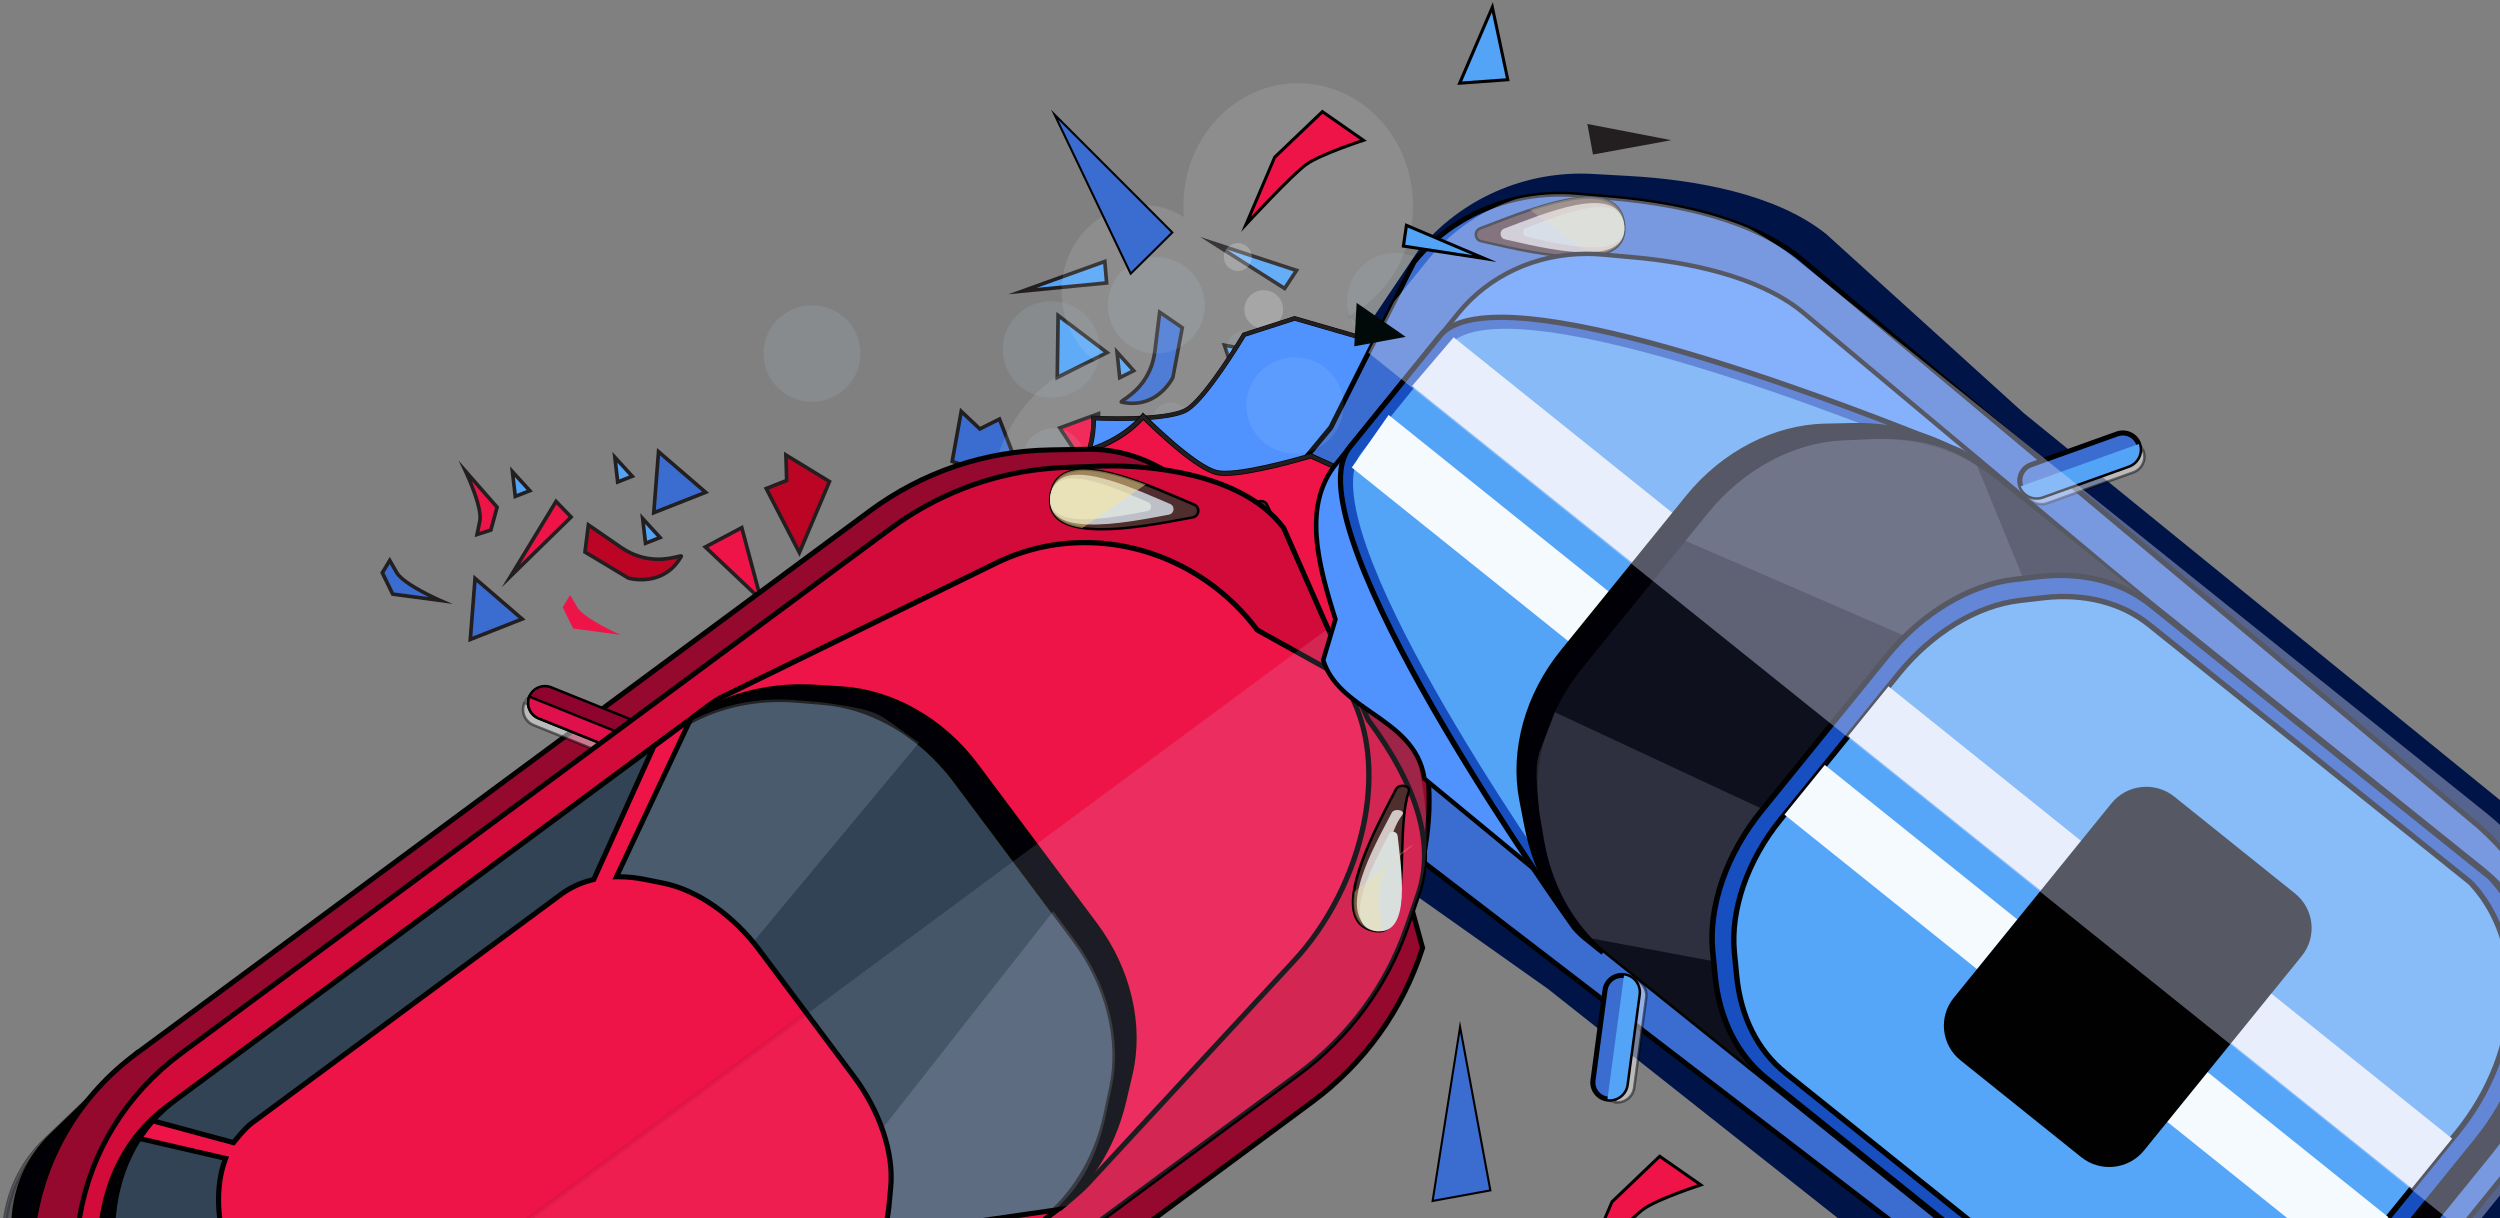 <svg width="392" height="191" viewBox="0 0 392 191" fill="none" xmlns="http://www.w3.org/2000/svg">
<rect x="0" y="0" width="392" height="191" fill="#808080" stroke="none"/>
<path d="M172.627 76.838L166.161 67.091L172.242 64.866L172.627 76.838Z" fill="#EF1448"/>
<path d="M172.948 77.837L165.726 66.949L172.518 64.461L172.948 77.837ZM166.603 67.234L172.312 75.839L171.973 65.265L166.603 67.234Z" fill="#231F20"/>
<path d="M175.867 63.051C175.259 62.92 180.325 61.208 181.088 55.079C181.845 48.956 181.845 48.956 181.845 48.956L185.384 51.393L183.922 59.171C183.922 59.171 181.489 64.266 175.867 63.051Z" fill="#3B6DD0"/>
<path d="M177.553 63.4C176.997 63.4 176.417 63.337 175.832 63.212C175.695 63.184 175.666 63.092 175.654 63.052C175.62 62.892 175.758 62.801 176.165 62.522C177.312 61.74 180.347 59.663 180.921 55.063L181.713 48.672L185.562 51.32L184.065 59.24C184.048 59.28 182.028 63.4 177.553 63.4ZM176.131 62.938C176.613 63.029 177.094 63.075 177.553 63.075C181.678 63.075 183.617 59.406 183.766 59.115L185.206 51.462L181.977 49.242L181.254 55.103C180.669 59.845 177.536 61.985 176.36 62.79C176.28 62.841 176.199 62.892 176.131 62.938Z" fill="#010101"/>
<path d="M180.262 62.983C178.902 63.559 177.399 63.673 175.804 63.331C175.592 63.285 175.546 63.125 175.534 63.074C175.488 62.834 175.666 62.714 176.097 62.418C177.227 61.642 180.233 59.587 180.795 55.045L181.61 48.454L185.695 51.261L184.174 59.29C184.134 59.393 182.929 61.858 180.262 62.983ZM176.452 62.868C177.732 63.062 178.936 62.925 180.038 62.458C182.35 61.482 183.503 59.359 183.646 59.074L185.069 51.512L182.075 49.452L181.375 55.108C180.784 59.878 177.663 62.041 176.452 62.868Z" fill="#231F20"/>
<path d="M165.917 49.47L165.779 59.188L173.587 55.285L165.917 49.47Z" fill="#53A4F6"/>
<path d="M165.481 59.656L165.631 48.899L174.121 55.336L165.481 59.656ZM166.193 50.04L166.072 58.726L173.048 55.239L166.193 50.04Z" fill="#231F20"/>
<path d="M153.641 67.258L156.716 65.717L160.801 76.263L149.304 72.354L150.726 64.507L153.641 67.258Z" fill="#3B6DD0"/>
<path d="M161.073 76.531L149.117 72.463L150.615 64.188L153.667 67.064L156.805 65.495L161.073 76.531ZM149.484 72.246L160.516 76.001L156.627 65.946L153.603 67.458L150.827 64.839L149.484 72.246Z" fill="#010101"/>
<path d="M161.285 76.73L148.974 72.541L150.534 63.936L153.689 66.909L156.873 65.317L161.285 76.73ZM149.628 72.159L160.31 75.794L156.564 66.11L153.586 67.6L150.913 65.077L149.628 72.159Z" fill="#231F20"/>
<path d="M175.146 55.222L175.571 59.223L177.763 58.127L175.146 55.222Z" fill="#53A4F6"/>
<path d="M175.331 59.662L174.774 54.372L178.228 58.212L175.331 59.662ZM175.526 56.072L175.813 58.783L177.299 58.041L175.526 56.072Z" fill="#231F20"/>
<path d="M191.428 64.164C191.428 64.164 193.373 58.246 192.678 56.186C191.984 54.126 191.984 54.126 191.984 54.126L194.216 54.549L195.633 57.984L191.428 64.164Z" fill="#53A4F6"/>
<path d="M190.521 66.007L191.157 64.073C191.175 64.016 193.062 58.218 192.408 56.278L191.559 53.755L194.422 54.298L195.953 58.018L190.521 66.007ZM192.408 54.497L192.947 56.095C193.423 57.505 192.752 60.535 192.224 62.481L195.305 57.95L194.009 54.8L192.408 54.497Z" fill="#231F20"/>
<path d="M119.319 94.026L116.308 82.745L110.588 85.769L119.319 94.026Z" fill="#EF1448"/>
<path d="M119.856 94.927L110.104 85.7L116.494 82.316L119.856 94.927ZM111.073 85.837L118.778 93.124L116.122 83.161L111.073 85.837Z" fill="#231F20"/>
<path d="M129.097 93.735L136.205 82.037L138.563 84.473L129.097 93.735Z" fill="#EF1448"/>
<path d="M127.674 95.533L136.153 81.575L138.964 84.485L127.674 95.533ZM136.256 82.505L130.525 91.944L138.161 84.474L136.256 82.505Z" fill="#231F20"/>
<path d="M80.084 90.328L87.192 78.63L89.544 81.067L80.084 90.328Z" fill="#EF1448"/>
<path d="M78.658 92.12L87.137 78.162L89.948 81.073L78.658 92.12ZM87.246 79.092L81.515 88.531L89.151 81.061L87.246 79.092Z" fill="#231F20"/>
<path d="M190.25 38.126L203.301 42.406L201.437 45.236L190.25 38.126Z" fill="#53A4F6"/>
<path d="M201.517 45.624L188.167 37.138L203.737 42.245L201.517 45.624ZM192.321 39.107L201.345 44.842L202.848 42.559L192.321 39.107Z" fill="#231F20"/>
<path d="M106.811 87.258C107.115 86.722 102.457 89.341 97.356 85.826C92.256 82.311 92.256 82.311 92.256 82.311L91.728 86.556L98.538 90.648C98.538 90.648 103.983 92.24 106.811 87.258Z" fill="#BC0424"/>
<path d="M103.582 90.585C101.046 91.658 98.562 90.951 98.459 90.922L98.39 90.893L91.42 86.705L92.034 81.803L97.524 85.586C101.305 88.194 104.85 87.327 106.181 87.001C106.692 86.876 106.904 86.825 107.053 87.019C107.082 87.059 107.173 87.201 107.064 87.39C106.21 88.902 105.039 89.975 103.582 90.585ZM98.654 90.385C98.953 90.465 101.167 90.985 103.358 90.06C104.546 89.558 105.527 88.725 106.284 87.567C104.856 87.915 101.155 88.788 97.191 86.054L92.481 82.807L92.034 86.402L98.654 90.385Z" fill="#231F20"/>
<path d="M103.254 70.824L110.637 77.193L102.508 80.394L103.254 70.824Z" fill="#3B6DD0"/>
<path d="M102.323 80.639L103.115 70.493L110.946 77.244L102.323 80.639ZM103.39 71.161L102.69 80.148L110.326 77.141L103.39 71.161Z" fill="#010101"/>
<path d="M111.186 77.284L102.19 80.827L103.017 70.242L111.186 77.284ZM102.833 79.96L110.096 77.101L103.498 71.412L102.833 79.96Z" fill="#231F20"/>
<path d="M74.489 90.695L81.872 97.058L73.743 100.259L74.489 90.695Z" fill="#3B6DD0"/>
<path d="M73.556 100.504L74.347 90.358L82.178 97.109L73.556 100.504ZM74.623 91.025L73.923 100.013L81.559 97.006L74.623 91.025Z" fill="#010101"/>
<path d="M82.419 97.153L73.424 100.697L74.25 90.112L82.419 97.153ZM74.066 99.824L81.329 96.965L74.732 91.276L74.066 99.824Z" fill="#231F20"/>
<path d="M123.359 75.338L120.152 76.599L125.35 86.648L130.066 75.509L123.233 71.343L123.359 75.338Z" fill="#BC0424"/>
<path d="M125.37 87.321L119.748 76.45L123.058 75.143L122.926 70.824L130.419 75.394L125.37 87.321ZM120.551 76.747L125.324 85.974L129.707 75.623L123.54 71.862L123.649 75.526L120.551 76.747Z" fill="#231F20"/>
<path d="M100.771 81.306L103.496 84.285L101.212 85.181L100.771 81.306Z" fill="#53A4F6"/>
<path d="M103.984 84.399L100.972 85.586L100.387 80.462L103.984 84.399ZM101.46 84.781L103.003 84.171L101.155 82.151L101.46 84.781Z" fill="#231F20"/>
<path d="M96.41 71.703L99.135 74.682L96.852 75.578L96.41 71.703Z" fill="#53A4F6"/>
<path d="M99.621 74.79L96.61 75.977L96.024 70.852L99.621 74.79ZM97.097 75.172L98.64 74.561L96.793 72.541L97.097 75.172Z" fill="#231F20"/>
<path d="M80.353 73.962L83.072 76.941L80.794 77.837L80.353 73.962Z" fill="#53A4F6"/>
<path d="M83.564 77.055L80.552 78.242L79.967 73.117L83.564 77.055ZM81.034 77.437L82.577 76.826L80.73 74.806L81.034 77.437Z" fill="#231F20"/>
<path d="M97.292 99.544C97.292 99.544 91.555 97.045 90.477 95.162C89.398 93.279 89.398 93.279 89.398 93.279L88.233 95.213L89.868 98.552L97.292 99.544Z" fill="#EF1448"/>
<path d="M69.006 94.146C69.006 94.146 63.269 91.646 62.19 89.763C61.112 87.88 61.112 87.88 61.112 87.88L59.947 89.814L61.582 93.153L69.006 94.146Z" fill="#3B6DD0"/>
<path d="M70.134 94.46L61.465 93.302L59.756 89.809L61.11 87.561L62.332 89.69C63.376 91.504 69.015 93.981 69.073 94.004L70.134 94.46ZM61.684 93.005L67.954 93.844C66.25 93.034 62.877 91.287 62.045 89.844L61.104 88.2L60.129 89.821L61.684 93.005Z" fill="#010101"/>
<path d="M70.996 94.7L61.386 93.416L59.619 89.803L61.117 87.315L62.442 89.626C63.463 91.407 69.068 93.866 69.125 93.889L70.996 94.7ZM61.77 92.891L67.221 93.621C65.408 92.719 62.688 91.201 61.948 89.906L61.111 88.445L60.279 89.832L61.77 92.891Z" fill="#231F20"/>
<path d="M73.019 73.917C73.019 73.917 75.68 79.555 75.245 81.683C74.808 83.812 74.808 83.812 74.808 83.812L76.966 83.121L77.947 79.538L73.019 73.917Z" fill="#EF1448"/>
<path d="M77.201 83.338L74.424 84.228L74.958 81.62C75.371 79.611 72.784 74.087 72.755 74.036L71.889 72.193L78.262 79.457L77.201 83.338ZM75.182 83.383L76.725 82.887L77.626 79.6L74.011 75.48C74.774 77.346 75.819 80.273 75.52 81.728L75.182 83.383Z" fill="#231F20"/>
<path d="M160.309 45.646L173.228 40.995L173.521 44.362L160.309 45.646Z" fill="#53A4F6"/>
<path d="M173.831 44.619L158.065 46.148L173.486 40.602L173.831 44.619ZM162.552 45.138L173.211 44.105L172.976 41.389L162.552 45.138Z" fill="#231F20"/>
<path d="M148.353 79.11C147.888 77.506 146.202 76.587 144.59 77.05C142.978 77.512 142.054 79.189 142.519 80.793C142.983 82.397 144.67 83.315 146.282 82.853C147.894 82.391 148.818 80.713 148.353 79.11Z" fill="#C9E9F7"/>
<g opacity="0.47">
<path opacity="0.47" d="M238.696 48.231C238.897 46.577 237.704 45.076 236.04 44.876C234.376 44.676 232.867 45.863 232.667 47.518C232.466 49.173 233.659 50.674 235.323 50.874C236.986 51.073 238.501 49.886 238.696 48.231Z" fill="white"/>
<path opacity="0.47" d="M233.807 39.923C233.951 38.724 233.09 37.634 231.885 37.492C230.681 37.349 229.585 38.205 229.441 39.403C229.298 40.602 230.158 41.692 231.363 41.834C232.568 41.983 233.664 41.127 233.807 39.923Z" fill="white"/>
<g opacity="0.47">
<path opacity="0.47" d="M226.371 48.123C226.87 43.974 223.893 40.214 219.722 39.717C215.551 39.221 211.771 42.182 211.271 46.331C210.772 50.48 213.75 54.24 217.92 54.737C222.091 55.227 225.878 52.271 226.371 48.123Z" fill="#C9E9F7"/>
</g>
<g opacity="0.47">
<path opacity="0.47" d="M172.391 55.684C172.891 51.535 169.913 47.775 165.742 47.278C161.572 46.782 157.791 49.743 157.292 53.892C156.793 58.041 159.77 61.801 163.941 62.298C168.112 62.794 171.892 59.833 172.391 55.684Z" fill="#C9E9F7"/>
</g>
<g opacity="0.47">
<path opacity="0.47" d="M217.792 54.885C215.773 52.78 213.553 51.022 211.241 49.624C217.339 46.548 221.556 39.928 221.556 32.253C221.556 21.645 213.495 13.045 203.559 13.045C193.617 13.045 185.562 21.645 185.562 32.253C185.562 32.858 185.591 33.452 185.643 34.045C183.744 32.835 181.529 32.145 179.154 32.145C172.144 32.145 166.458 38.211 166.458 45.692C166.458 50.229 168.552 54.246 171.765 56.706C162.167 58.372 154.767 68.906 154.767 81.655C154.767 95.567 163.573 106.843 174.433 106.843C177.135 106.843 179.705 106.147 182.046 104.886C182.832 111.545 187.324 116.653 192.739 116.653C197.616 116.653 201.741 112.516 203.089 106.832C203.244 106.838 203.399 106.843 203.559 106.843C210.57 106.843 216.255 100.777 216.255 93.296C216.255 92.115 216.112 90.962 215.842 89.866C217.752 89.13 219.508 88.052 221.022 86.614C228.882 79.161 227.436 64.957 217.792 54.885Z" fill="white"/>
</g>
<g opacity="0.47">
<path opacity="0.47" d="M223.953 92.291C224.291 89.472 222.266 86.921 219.438 86.585C216.604 86.248 214.039 88.262 213.701 91.076C213.363 93.894 215.388 96.445 218.216 96.782C221.05 97.119 223.62 95.11 223.953 92.291Z" fill="#C9E9F7"/>
</g>
<g opacity="0.47">
<path opacity="0.47" d="M186.677 66.481C186.878 64.826 185.685 63.325 184.021 63.125C182.358 62.926 180.849 64.113 180.648 65.767C180.447 67.422 181.641 68.923 183.304 69.123C184.968 69.317 186.482 68.136 186.677 66.481Z" fill="#C9E9F7"/>
</g>
<g opacity="0.47">
<path opacity="0.47" d="M198.359 55.148C198.56 53.493 197.367 51.992 195.703 51.792C194.039 51.593 192.53 52.779 192.33 54.434C192.129 56.089 193.322 57.59 194.986 57.79C196.655 57.984 198.164 56.803 198.359 55.148Z" fill="#C9E9F7"/>
</g>
<g opacity="0.47">
<path opacity="0.47" d="M207.533 71.857C207.848 69.226 205.961 66.835 203.311 66.521C200.666 66.207 198.262 68.085 197.947 70.721C197.631 73.352 199.518 75.743 202.169 76.057C204.819 76.37 207.217 74.487 207.533 71.857Z" fill="#C9E9F7"/>
</g>
</g>
<g opacity="0.47">
<path opacity="0.47" d="M201.171 48.876C201.371 47.221 200.178 45.721 198.515 45.521C196.851 45.321 195.342 46.508 195.141 48.163C194.94 49.818 196.134 51.319 197.797 51.518C199.461 51.712 200.97 50.531 201.171 48.876Z" fill="white"/>
<path opacity="0.47" d="M194.42 42.46C195.62 42.28 196.445 41.166 196.264 39.972C196.082 38.779 194.962 37.958 193.762 38.139C192.562 38.319 191.737 39.433 191.919 40.627C192.1 41.82 193.22 42.641 194.42 42.46Z" fill="white"/>
<g opacity="0.47">
<path opacity="0.47" d="M188.849 48.768C189.348 44.619 186.37 40.858 182.199 40.362C178.029 39.866 174.248 42.827 173.749 46.976C173.25 51.125 176.227 54.885 180.398 55.382C184.569 55.872 188.355 52.911 188.849 48.768Z" fill="#C9E9F7"/>
</g>
<g opacity="0.47">
<path opacity="0.47" d="M134.872 56.329C135.371 52.18 132.394 48.42 128.223 47.923C124.052 47.427 120.272 50.389 119.772 54.537C119.273 58.686 122.251 62.447 126.422 62.943C130.592 63.434 134.373 60.478 134.872 56.329Z" fill="#C9E9F7"/>
</g>
<g opacity="0.47">
<path opacity="0.47" d="M186.429 92.937C186.768 90.118 184.743 87.567 181.915 87.23C179.08 86.894 176.516 88.908 176.178 91.721C175.839 94.54 177.864 97.091 180.693 97.428C183.521 97.764 186.091 95.75 186.429 92.937Z" fill="#C9E9F7"/>
</g>
<g opacity="0.47">
<path opacity="0.47" d="M170.008 72.501C170.323 69.871 168.436 67.48 165.785 67.166C163.14 66.852 160.737 68.729 160.421 71.366C160.106 73.996 161.993 76.388 164.644 76.701C167.294 77.015 169.692 75.132 170.008 72.501Z" fill="#C9E9F7"/>
</g>
</g>
<path d="M311.61 73.94L251.04 148.638L248.63 146.704C247.993 146.19 247.402 145.625 246.875 145.009C246.875 145.009 202.018 82.437 211.902 70.248L225.986 52.877C235.791 40.785 306.889 70.835 306.889 70.835C307.589 71.212 308.271 71.623 308.925 72.079L311.61 73.94Z" fill="#53A4F6"/>
<path d="M251.096 149.197L248.376 147.017C247.722 146.492 247.114 145.904 246.563 145.271C244.705 142.68 201.626 82.282 211.58 70.008L225.664 52.637C227.287 50.634 230.575 49.624 235.434 49.624C257.423 49.624 306.532 70.27 307.025 70.481C307.771 70.875 308.471 71.303 309.136 71.765L312.182 73.871L311.913 74.202L251.096 149.197ZM235.445 50.406C230.839 50.406 227.758 51.319 226.295 53.128L212.211 70.498C202.63 82.311 246.753 144.158 247.2 144.78C247.694 145.351 248.267 145.904 248.881 146.395L250.981 148.079L311.035 74.019L308.694 72.399C308.052 71.954 307.381 71.548 306.698 71.183C306.233 70.995 257.269 50.406 235.445 50.406Z" fill="#010101"/>
<g opacity="0.66">
<path opacity="0.66" d="M394.342 128.409L408.013 142.521C412.488 147.126 414.444 153.312 413.801 159.287C413.4 163.19 411.885 167.013 409.252 170.266L366.225 223.325C359.547 231.56 347.752 233.557 338.705 227.999L321.947 217.693L394.342 128.409Z" fill="#010007"/>
<path opacity="0.66" d="M349.782 231.52C345.795 231.52 341.894 230.413 338.492 228.324L321.367 217.79L321.643 217.453L394.312 127.832L408.282 142.258C412.705 146.812 414.85 153.038 414.174 159.332C413.755 163.424 412.148 167.287 409.538 170.505L366.511 223.565C362.415 228.621 356.317 231.52 349.782 231.52ZM322.509 217.596L338.894 227.679C342.175 229.694 345.938 230.761 349.782 230.761C356.087 230.761 361.967 227.965 365.914 223.097L408.941 170.038C411.46 166.933 413.003 163.207 413.41 159.264C414.064 153.192 411.993 147.189 407.731 142.8L394.364 128.996L322.509 217.596Z" fill="#010101"/>
</g>
<path d="M394.341 128.408L407.181 141.853C411.38 146.241 413.107 152.238 412.327 158.11C411.833 161.94 410.261 165.717 407.628 168.97L364.601 222.029C357.923 230.264 346.473 232.535 337.867 227.331L321.941 217.687L394.341 128.408Z" fill="#F01823"/>
<path opacity="0.3" d="M394.342 128.408L408.013 142.52C412.488 147.125 414.444 153.311 413.802 159.286L386.844 137.653L394.342 128.408Z" fill="#D4DCF9"/>
<path d="M401.01 185.011L379.474 211.569C365.287 229.066 339.522 231.81 321.938 217.692L242.706 155.052L208.077 130.548C200.132 124.174 196.695 113.115 193.982 103.328L192.467 97.861C189.65 87.721 194.797 78.636 201.44 70.447L222.317 39.375C228.954 31.186 239.154 26.683 249.716 27.271L255.407 27.591C265.602 28.162 278.418 30.336 286.358 36.71L317.383 64.82L394.86 127.78C412.444 141.893 415.198 167.515 401.01 185.011Z" fill="#001447"/>
<path d="M224.014 56.016L202.994 49.927L195.077 52.478C195.077 52.478 189.243 62.236 186.168 64.193C183.087 66.151 171.47 65.552 171.47 65.552C171.47 65.552 172.049 72.611 165.842 79.048L175.153 89.285L228.455 69.546L224.014 56.016Z" fill="#5093FF"/>
<path d="M175.048 89.695L165.353 79.035L165.582 78.796C171.6 72.558 171.118 65.642 171.112 65.573L171.078 65.174L171.485 65.197C171.503 65.197 173.189 65.282 175.415 65.282C180.819 65.282 184.565 64.792 185.971 63.896C188.943 62.007 194.708 52.391 194.766 52.294L194.835 52.18L202.987 49.555L224.294 55.724L228.895 69.745L175.048 89.695ZM166.322 79.047L175.249 88.862L228.005 69.323L223.731 56.3L202.998 50.297L195.311 52.774C194.611 53.932 189.321 62.606 186.355 64.495C184.411 65.733 179.333 65.996 175.415 65.996C173.803 65.996 172.466 65.95 171.841 65.927C171.864 67.502 171.583 73.437 166.322 79.047Z" fill="#010101"/>
<path d="M228.811 69.712L175.067 89.616L165.446 79.036L165.63 78.842C171.682 72.57 171.189 65.637 171.183 65.569L171.155 65.243L171.482 65.26C171.596 65.266 183.041 65.837 186.007 63.948C186.248 63.794 186.524 63.577 186.822 63.309C189.943 60.473 194.779 52.409 194.825 52.329L194.882 52.238L202.989 49.63L224.238 55.788L228.811 69.712ZM175.233 88.942L228.094 69.363L223.791 56.244L203 50.224L195.267 52.712C194.693 53.665 190.247 60.969 187.212 63.731C186.891 64.022 186.593 64.256 186.317 64.433C183.449 66.259 173.679 65.934 171.763 65.848C171.78 67.303 171.527 73.427 166.227 79.047L175.233 88.942Z" fill="#231F20"/>
<path d="M394.598 181.85L385.804 192.698L375.007 206.011C362.099 221.933 337.843 223.77 320.833 210.12L210.839 125.698C203.157 119.529 199.6 109.126 196.755 99.921L195.171 94.785C192.228 85.25 202.641 74.476 208.682 67.023L214.568 55.308L218.584 47.319L221.716 41.081C225.818 36.02 231.515 32.596 237.877 31.18C240.889 30.507 244.05 30.285 247.257 30.558L252.638 31.009C259.368 31.58 267.325 32.91 274.129 35.763C277.077 36.995 279.808 38.513 282.132 40.374L301.741 56.791L387.175 128.311C404.185 141.961 407.512 165.929 394.598 181.85Z" fill="#3B6DD0"/>
<path d="M346.495 219.667C337.207 219.667 328.005 216.386 320.582 210.434L210.593 126.012C202.992 119.906 199.4 109.834 196.371 100.036L194.788 94.9C192.12 86.254 200.226 76.547 206.147 69.46C206.916 68.535 207.656 67.651 208.344 66.806L221.407 40.83C225.486 35.797 231.303 32.236 237.792 30.793C240.873 30.102 244.097 29.891 247.292 30.165L252.673 30.616C258.508 31.112 266.993 32.345 274.284 35.398C277.434 36.716 280.159 38.285 282.385 40.066L387.434 128.009C395.735 134.668 401.088 143.964 402.505 154.173C403.922 164.394 401.226 174.312 394.909 182.095L375.318 206.257C368.41 214.777 357.906 219.667 346.495 219.667ZM222.056 41.298L208.993 67.274C208.298 68.13 207.547 69.032 206.761 69.968C200.634 77.301 193.009 86.431 195.551 94.671L197.134 99.807C200.129 109.486 203.669 119.432 211.086 125.39L321.075 209.806C328.361 215.656 337.385 218.868 346.495 218.868C357.665 218.868 367.946 214.092 374.698 205.76L394.29 181.599C400.463 173.986 403.102 164.285 401.713 154.282C400.325 144.273 395.07 135.159 386.923 128.62L281.874 40.676C279.717 38.947 277.055 37.418 273.975 36.128C266.781 33.109 258.382 31.894 252.605 31.403L247.223 30.952C244.108 30.684 240.964 30.895 237.964 31.569C231.665 32.972 226.014 36.425 222.056 41.298Z" fill="#010101"/>
<path opacity="0.33" d="M383.536 175.265L366.182 196.664C354.748 210.765 333.607 212.671 318.961 200.916L228.14 123.193C221.525 117.886 214.641 113.914 212.277 105.885L210.958 101.405C208.514 93.091 210.235 84.246 215.587 77.649L234.731 54.047C240.084 47.45 248.408 43.901 257.094 44.523L261.775 44.853C270.163 45.453 280.724 47.393 287.339 52.7L377.724 128.46C392.371 140.21 394.969 161.164 383.536 175.265Z" fill="#B8CEDD"/>
<g opacity="0.47">
<path opacity="0.47" d="M276.888 57.025C277.088 55.37 275.895 53.87 274.231 53.67C272.568 53.47 271.059 54.657 270.858 56.312C270.657 57.967 271.85 59.468 273.514 59.667C275.178 59.861 276.687 58.68 276.888 57.025Z" fill="white"/>
<path opacity="0.47" d="M271.995 48.716C272.138 47.518 271.278 46.428 270.073 46.285C268.868 46.143 267.772 46.999 267.629 48.197C267.485 49.395 268.346 50.485 269.551 50.628C270.761 50.771 271.851 49.915 271.995 48.716Z" fill="white"/>
<g opacity="0.47">
<path opacity="0.47" d="M264.469 57.455C265.27 53.356 262.578 49.391 258.457 48.598C254.335 47.806 250.344 50.486 249.543 54.586C248.741 58.684 251.433 62.65 255.555 63.442C259.677 64.234 263.668 61.554 264.469 57.455Z" fill="#C9E9F7"/>
</g>
<g opacity="0.47">
<path opacity="0.47" d="M207.732 69.529C211.045 66.965 211.632 62.22 209.044 58.932C206.455 55.645 201.672 55.059 198.359 57.624C195.046 60.189 194.459 64.933 197.047 68.221C199.636 71.509 204.42 72.094 207.732 69.529Z" fill="#C9E9F7"/>
</g>
<g opacity="0.47">
<path opacity="0.47" d="M262.144 101.085C262.483 98.266 260.458 95.716 257.629 95.379C254.795 95.042 252.231 97.057 251.892 99.87C251.554 102.689 253.579 105.24 256.407 105.576C259.236 105.913 261.806 103.899 262.144 101.085Z" fill="#C9E9F7"/>
</g>
<g opacity="0.47">
<path opacity="0.47" d="M224.87 75.275C225.071 73.62 223.877 72.119 222.214 71.919C220.55 71.72 219.041 72.907 218.84 74.562C218.64 76.216 219.833 77.717 221.497 77.917C223.16 78.111 224.669 76.93 224.87 75.275Z" fill="#C9E9F7"/>
</g>
<g opacity="0.47">
<path opacity="0.47" d="M236.552 63.941C236.752 62.287 235.559 60.786 233.895 60.586C232.232 60.386 230.723 61.573 230.522 63.228C230.321 64.883 231.515 66.384 233.178 66.584C234.842 66.778 236.351 65.596 236.552 63.941Z" fill="#C9E9F7"/>
</g>
<g opacity="0.47">
<path opacity="0.47" d="M245.722 80.65C246.038 78.019 244.151 75.629 241.5 75.315C238.855 75.001 236.452 76.878 236.136 79.515C235.82 82.145 237.708 84.536 240.358 84.85C243.003 85.158 245.407 83.281 245.722 80.65Z" fill="#C9E9F7"/>
</g>
</g>
<g opacity="0.78">
<g opacity="0.6">
<path opacity="0.6" d="M255.857 153.461C256.574 153.558 257.194 153.94 257.601 154.471C258.009 155.007 258.221 155.698 258.123 156.411L256.23 170.58C256.041 172.013 254.704 173.028 253.264 172.834C252.547 172.737 251.927 172.361 251.52 171.824C251.113 171.288 250.901 170.597 250.998 169.884L252.891 155.715C253.086 154.283 254.423 153.273 255.857 153.461Z" fill="white"/>
<path opacity="0.6" d="M253.616 173.056C253.496 173.056 253.37 173.05 253.244 173.033C252.492 172.936 251.827 172.548 251.368 171.949C250.909 171.344 250.708 170.602 250.805 169.86L252.699 155.691C252.899 154.173 254.316 153.054 255.888 153.265C256.634 153.362 257.3 153.75 257.764 154.35C258.223 154.955 258.424 155.696 258.326 156.438L256.433 170.608C256.244 172 255.039 173.056 253.616 173.056ZM255.515 153.636C254.299 153.636 253.255 154.544 253.094 155.742L251.201 169.911C251.115 170.55 251.287 171.184 251.683 171.703C252.079 172.217 252.653 172.548 253.295 172.633C254.643 172.81 255.86 171.852 256.037 170.545L257.931 156.375C258.017 155.736 257.845 155.103 257.449 154.584C257.047 154.07 256.473 153.739 255.837 153.653C255.728 153.642 255.619 153.636 255.515 153.636Z" fill="#010101"/>
</g>
<g opacity="0.6">
<path opacity="0.6" d="M255.859 153.46C256.576 153.557 257.195 153.94 257.603 154.471C258.01 155.007 258.222 155.697 258.125 156.411L256.232 170.58C256.042 172.012 254.706 173.028 253.266 172.834L255.859 153.46Z" fill="white"/>
<path opacity="0.6" d="M253.619 173.056C253.498 173.056 253.372 173.05 253.246 173.033L253.051 173.004L255.696 153.237L255.891 153.266C256.636 153.363 257.302 153.751 257.767 154.35C258.225 154.955 258.426 155.697 258.329 156.438L256.436 170.608C256.246 172 255.042 173.056 253.619 173.056ZM253.498 172.656C254.76 172.725 255.873 171.795 256.04 170.551L257.933 156.381C258.019 155.742 257.847 155.109 257.451 154.59C257.09 154.127 256.596 153.813 256.034 153.694L253.498 172.656Z" fill="#010101"/>
</g>
</g>
<path d="M254.64 152.963C255.358 153.06 255.977 153.442 256.384 153.973C256.792 154.509 257.004 155.2 256.907 155.913L255.013 170.082C254.824 171.515 253.487 172.531 252.047 172.337C251.33 172.24 250.711 171.863 250.303 171.326C249.896 170.79 249.684 170.1 249.781 169.386L251.674 155.217C251.864 153.79 253.201 152.775 254.64 152.963Z" fill="#3B6DD0"/>
<path d="M252.397 172.759C252.265 172.759 252.133 172.747 251.995 172.73C251.192 172.622 250.481 172.211 249.987 171.572C249.494 170.927 249.282 170.134 249.385 169.341L251.278 155.171C251.496 153.545 253.016 152.352 254.692 152.575C255.489 152.678 256.2 153.094 256.699 153.733C257.193 154.384 257.405 155.177 257.302 155.97L255.409 170.14C255.208 171.635 253.911 172.759 252.397 172.759ZM254.29 153.34C253.171 153.34 252.213 154.173 252.07 155.274L250.177 169.443C250.096 170.031 250.257 170.613 250.618 171.093C250.98 171.566 251.508 171.869 252.098 171.949C253.338 172.108 254.456 171.229 254.617 170.031L256.51 155.862C256.59 155.274 256.43 154.692 256.068 154.213C255.701 153.739 255.173 153.437 254.588 153.357C254.485 153.345 254.387 153.34 254.29 153.34Z" fill="#010101"/>
<path d="M254.642 152.963C255.359 153.06 255.979 153.442 256.386 153.973C256.793 154.51 257.006 155.2 256.908 155.913L255.015 170.083C254.826 171.515 253.489 172.531 252.049 172.337L254.642 152.963Z" fill="#53A4F6"/>
<path d="M224.485 93.513L213.103 74.91L205.53 71.475C205.53 71.475 194.607 74.762 191.004 74.14C187.407 73.518 179.238 65.277 179.238 65.277C179.238 65.277 174.878 70.876 165.928 71.457L165.854 85.262L218.582 106.473L224.485 93.513Z" fill="#EF1448"/>
<path d="M218.796 106.998L165.448 85.541L165.523 71.081L165.901 71.058C174.547 70.499 178.873 65.089 178.913 65.032L179.2 64.667L179.527 64.998C179.607 65.078 187.639 73.152 191.069 73.746C191.345 73.791 191.689 73.82 192.085 73.82C196.296 73.82 205.314 71.121 205.406 71.092L205.555 71.047L213.38 74.596L213.443 74.704L224.94 93.49L218.796 106.998ZM166.269 84.988L218.377 105.948L224.028 93.542L212.824 75.23L205.504 71.908C204.264 72.274 196.175 74.625 192.091 74.625C191.649 74.625 191.259 74.596 190.937 74.539C187.616 73.968 180.829 67.423 179.269 65.876C178.15 67.121 173.927 71.218 166.343 71.834L166.269 84.988Z" fill="#010101"/>
<path d="M218.733 106.839L165.568 85.457L165.643 71.191L165.907 71.174C174.627 70.609 178.964 65.159 179.01 65.102L179.211 64.845L179.44 65.079C179.521 65.159 187.581 73.262 191.052 73.861C191.339 73.907 191.683 73.936 192.084 73.936C196.313 73.936 205.348 71.231 205.44 71.202L205.543 71.174L213.294 74.689L224.802 93.497L218.733 106.839ZM166.142 85.075L218.434 106.109L224.16 93.537L212.904 75.139L205.509 71.784C204.436 72.104 196.204 74.506 192.09 74.506C191.654 74.506 191.276 74.478 190.954 74.426C187.598 73.85 180.611 67.053 179.257 65.701C178.281 66.791 173.944 71.134 166.217 71.727L166.142 85.075Z" fill="#231F20"/>
<path d="M198.703 79.178C200.579 83.178 204.107 90.306 204.646 95.448C204.933 98.09 204.417 100.201 202.472 101.097C202.415 101.131 202.34 101.16 202.26 101.194C202.105 101.257 201.939 101.314 201.749 101.354C201.663 101.388 201.56 101.405 201.462 101.428C201.445 101.434 201.422 101.439 201.399 101.439C201.302 101.462 201.193 101.479 201.089 101.496C201.055 101.502 201.032 101.502 200.998 101.508C200.883 101.519 200.774 101.531 200.665 101.536C194.894 102.004 194.739 94.534 195.513 87.578C195.857 84.542 196.379 81.603 196.684 79.475C196.838 78.436 198.255 78.231 198.703 79.178Z" fill="#4E2F2D"/>
<path d="M200.165 101.758C198.812 101.758 197.71 101.296 196.884 100.377C195.065 98.357 194.572 94.283 195.318 87.561C195.553 85.495 195.863 83.492 196.138 81.723C196.264 80.901 196.385 80.136 196.482 79.452C196.586 78.71 197.205 78.373 197.739 78.373C198.238 78.373 198.662 78.641 198.875 79.098L199.351 80.108C201.336 84.314 204.336 90.665 204.835 95.436C205.162 98.466 204.394 100.434 202.546 101.285C202.5 101.313 202.414 101.348 202.334 101.382C202.145 101.456 201.967 101.513 201.789 101.553C201.72 101.581 201.617 101.604 201.508 101.627C201.496 101.633 201.456 101.639 201.416 101.644C201.341 101.661 201.238 101.678 201.129 101.696L201.014 101.707C200.9 101.718 200.785 101.73 200.676 101.736C200.51 101.747 200.338 101.758 200.165 101.758ZM197.744 78.767C197.383 78.767 196.958 78.995 196.884 79.503C196.786 80.188 196.666 80.952 196.54 81.78C196.264 83.543 195.949 85.546 195.719 87.6C194.991 94.112 195.473 98.203 197.182 100.109C198.031 101.056 199.161 101.462 200.653 101.336C200.762 101.33 200.871 101.319 200.98 101.308L201.043 101.302C201.169 101.285 201.267 101.268 201.359 101.245L201.422 101.233C201.519 101.211 201.605 101.193 201.68 101.165C201.864 101.119 202.018 101.074 202.185 101.005C202.254 100.977 202.317 100.954 202.368 100.92C204.061 100.143 204.749 98.306 204.445 95.464C203.952 90.762 200.969 84.445 198.995 80.262L198.519 79.252C198.375 78.955 198.083 78.767 197.744 78.767Z" fill="#010101"/>
<path d="M199.218 82.864C200.589 85.792 203.033 90.728 203.905 94.802C204.524 97.684 204.369 100.121 202.476 101.097C202.419 101.131 202.344 101.159 202.264 101.194C202.023 101.302 201.742 101.376 201.438 101.433C201.426 101.433 201.415 101.439 201.403 101.439C201.317 101.462 201.22 101.473 201.128 101.49C201.116 101.49 201.105 101.49 201.094 101.496C201.059 101.502 201.036 101.502 201.002 101.507C200.887 101.519 200.778 101.53 200.669 101.536C200.566 101.536 200.474 101.542 200.376 101.536C195.695 101.49 195.936 94.534 196.716 88.611C196.98 86.545 197.319 84.599 197.537 83.121C197.657 82.248 198.839 82.077 199.218 82.864Z" fill="#BDC0C6"/>
<path d="M199.519 86.259C200.408 88.142 201.831 91.047 202.749 93.82C203.89 97.296 204.246 100.56 201.745 101.353C201.659 101.387 201.555 101.404 201.458 101.427C201.441 101.433 201.418 101.438 201.395 101.438C201.309 101.461 201.211 101.473 201.119 101.49C201.108 101.49 201.096 101.49 201.085 101.495C201.05 101.501 201.028 101.501 200.993 101.507C200.769 101.53 200.569 101.541 200.368 101.535C196.249 101.376 196.931 94.493 197.677 89.455C197.844 88.336 198.016 87.303 198.136 86.465C198.257 85.751 199.22 85.609 199.519 86.259Z" fill="#D9DFDD"/>
<path d="M232.239 37.818C231.212 37.584 231.114 36.163 232.107 35.798C238.865 33.304 253.93 26.622 254.67 35.33C255.364 43.507 239.267 39.41 232.239 37.818Z" fill="#4E2F2D"/>
<path d="M247.457 40.459C242.879 40.459 237.108 39.135 233.287 38.262L232.197 38.011C231.641 37.885 231.256 37.434 231.216 36.87C231.176 36.305 231.503 35.808 232.037 35.608C232.662 35.38 233.35 35.112 234.096 34.827C238.542 33.12 244.641 30.792 249.11 30.792C252.672 30.792 254.611 32.31 254.87 35.312C254.984 36.658 254.657 37.766 253.894 38.587C252.747 39.831 250.584 40.459 247.457 40.459ZM249.115 31.192C244.721 31.192 238.669 33.508 234.245 35.203C233.5 35.489 232.805 35.757 232.18 35.985C231.733 36.151 231.601 36.55 231.618 36.847C231.635 37.144 231.824 37.526 232.289 37.629L233.379 37.88C237.183 38.753 242.925 40.065 247.457 40.065C250.464 40.065 252.535 39.477 253.602 38.325C254.284 37.583 254.577 36.584 254.474 35.352C254.233 32.55 252.483 31.192 249.115 31.192Z" fill="#010101"/>
<path d="M235.977 37.531C235.116 37.337 235.042 36.15 235.862 35.842C241.496 33.759 254.06 28.19 254.679 35.454C255.259 42.279 241.834 38.855 235.977 37.531Z" fill="#D1C7C5"/>
<path d="M239.373 37.121C238.673 36.961 238.604 35.991 239.281 35.74C243.893 34.039 254.174 29.48 254.679 35.42C255.155 41.001 244.169 38.205 239.373 37.121Z" fill="#D9DFDD"/>
<path opacity="0.27" d="M195.519 87.578L196.712 88.605L197.688 89.45L202.753 93.821L203.901 94.802L204.647 95.453C204.933 98.095 204.417 100.207 202.472 101.102C202.415 101.137 202.34 101.165 202.26 101.199C202.019 101.308 201.738 101.382 201.434 101.439C201.422 101.439 201.411 101.445 201.399 101.445C201.313 101.468 201.216 101.479 201.124 101.496C201.113 101.496 201.101 101.496 201.09 101.502C201.055 101.508 201.032 101.508 200.998 101.513C200.883 101.525 200.774 101.536 200.665 101.542C194.9 102.004 194.745 94.534 195.519 87.578Z" fill="#FCE792"/>
<path opacity="0.27" d="M239.882 32.881L241.144 33.822L242.177 34.593L247.541 38.593L248.751 39.5L249.543 40.088C252.199 39.803 254.161 38.855 254.632 36.778C254.654 36.715 254.666 36.636 254.683 36.556C254.741 36.299 254.752 36.008 254.746 35.706C254.746 35.694 254.746 35.683 254.746 35.671C254.746 35.58 254.741 35.483 254.741 35.392C254.741 35.38 254.741 35.369 254.735 35.357C254.729 35.323 254.729 35.3 254.723 35.266C254.712 35.152 254.7 35.044 254.683 34.941C253.92 29.223 246.548 30.655 239.882 32.881Z" fill="#FCE792"/>
<path opacity="0.27" d="M195.519 87.578L196.712 88.605L197.688 89.45L202.753 93.821L203.901 94.802L204.647 95.453C204.933 98.095 204.417 100.207 202.472 101.102C202.415 101.137 202.34 101.165 202.26 101.199C202.019 101.308 201.738 101.382 201.434 101.439C201.422 101.439 201.411 101.445 201.399 101.445C201.313 101.468 201.216 101.479 201.124 101.496C201.113 101.496 201.101 101.496 201.09 101.502C201.055 101.508 201.032 101.508 200.998 101.513C200.883 101.525 200.774 101.536 200.665 101.542C194.9 102.004 194.745 94.534 195.519 87.578Z" fill="#FCE792"/>
<path opacity="0.3" d="M21.26 165.05L7.044 178.62C2.391 183.048 0.194 189.149 0.595 195.146L28.391 174.586L21.26 165.05Z" fill="#D4DCF9"/>
<g opacity="0.66">
<path opacity="0.66" d="M90.195 257.243L73.041 266.882C67.442 270.037 60.931 270.38 55.274 268.263C51.574 266.899 48.229 264.485 45.728 261.135L4.835 206.432C-1.51 197.947 -0.512 186.083 7.164 178.756L21.386 165.191L90.195 257.243Z" fill="#010007"/>
<path opacity="0.66" d="M62.681 269.986C60.094 269.986 57.558 269.53 55.137 268.623C51.259 267.196 47.897 264.685 45.419 261.364L4.526 206.661C-1.917 198.039 -0.901 185.924 6.901 178.482L21.438 164.621L90.769 257.358L73.237 267.207C70.013 269.028 66.364 269.986 62.681 269.986ZM21.335 165.774L7.429 179.036C-0.093 186.215 -1.074 197.896 5.14 206.205L46.032 260.907C48.425 264.109 51.666 266.528 55.407 267.904C57.741 268.777 60.191 269.216 62.681 269.216C66.232 269.216 69.749 268.292 72.853 266.545L89.627 257.118L21.335 165.774Z" fill="#010101"/>
</g>
<path d="M90.19 257.244L73.891 266.249C68.573 269.199 62.303 269.359 56.784 267.145C53.181 265.713 49.894 263.253 47.393 259.903L6.5 205.201C0.155 196.715 0.803 185.114 8.02 178.129L21.387 165.204L90.19 257.244Z" fill="#010007"/>
<path d="M64.509 269.022C61.83 269.022 59.18 268.503 56.644 267.487C52.875 265.986 49.571 263.441 47.092 260.126L6.199 205.423C-0.243 196.806 0.428 184.959 7.76 177.86L21.431 164.638L21.683 164.981L90.75 257.364L74.079 266.574C71.181 268.177 67.871 269.022 64.509 269.022ZM21.333 165.762L8.27 178.397C1.208 185.233 0.571 196.663 6.79 204.983L47.683 259.686C50.081 262.893 53.276 265.353 56.914 266.802C59.363 267.789 61.916 268.286 64.498 268.286C67.734 268.286 70.918 267.47 73.7 265.929L89.626 257.13L21.333 165.762Z" fill="#010101"/>
<path d="M33.423 249.528L12.954 222.148C-0.533 204.11 3.236 178.613 21.37 165.203L136.39 80.124C144.582 74.064 154.478 70.714 164.684 70.543L170.381 70.446C180.954 70.269 188.877 77.397 195.193 85.837L219.828 110.706C226.138 119.146 224.446 131.985 221.233 142.012L223.058 148.631C219.954 158.304 213.884 166.767 205.692 172.827L90.678 257.9C72.543 271.31 46.911 267.567 33.423 249.528Z" fill="#96092E"/>
<path d="M66.293 266.34C53.075 266.34 40.981 260.297 33.104 249.763L12.635 222.383C6.049 213.572 3.307 202.741 4.913 191.881C6.519 181.022 12.279 171.429 21.137 164.884L136.151 79.805C144.458 73.659 154.326 70.321 164.675 70.15L170.372 70.053C179.511 69.921 187.462 74.84 195.505 85.603L220.111 110.426C227.185 119.882 224.133 134.228 221.649 142.018L223.473 148.637L223.438 148.751C220.295 158.561 214.236 167.001 205.929 173.141L90.915 258.22C83.733 263.532 75.219 266.34 66.293 266.34ZM170.762 70.84C170.636 70.84 170.51 70.84 170.383 70.846L164.687 70.943C154.504 71.114 144.797 74.395 136.627 80.444L21.613 165.517C12.928 171.943 7.277 181.347 5.705 191.995C4.133 202.644 6.818 213.269 13.277 221.909L33.747 249.289C41.469 259.618 53.333 265.547 66.293 265.547C75.047 265.547 83.394 262.791 90.439 257.581L205.453 172.502C213.594 166.482 219.537 158.224 222.641 148.614L220.817 141.995L220.851 141.881C223.295 134.262 226.37 120.11 219.509 110.934L194.903 86.111C187.101 75.685 179.442 70.84 170.762 70.84Z" fill="#010101"/>
<g opacity="0.78">
<g opacity="0.6">
<path opacity="0.6" d="M100.418 117.618C100.148 118.285 99.62 118.782 99.001 119.05C98.375 119.307 97.652 119.341 96.981 119.067L83.66 113.703C82.312 113.161 81.658 111.62 82.203 110.285C82.473 109.617 82.995 109.115 83.62 108.852C84.245 108.596 84.968 108.561 85.639 108.835L98.96 114.199C100.309 114.741 100.963 116.277 100.418 117.618Z" fill="white"/>
<path opacity="0.6" d="M97.964 119.454C97.597 119.454 97.241 119.386 96.909 119.249L83.587 113.884C82.136 113.302 81.436 111.647 82.021 110.209C82.308 109.513 82.847 108.965 83.547 108.669C84.241 108.378 85.027 108.372 85.721 108.652L99.043 114.016C99.743 114.295 100.293 114.837 100.586 115.534C100.884 116.23 100.89 116.995 100.603 117.691C100.322 118.381 99.783 118.929 99.077 119.226C98.721 119.374 98.348 119.454 97.964 119.454ZM84.66 108.84C84.333 108.84 84.006 108.903 83.702 109.034C83.1 109.285 82.635 109.759 82.394 110.358C81.889 111.596 82.492 113.017 83.742 113.519L97.063 118.883C97.66 119.123 98.331 119.117 98.934 118.866C99.536 118.609 100.001 118.142 100.242 117.542C100.483 116.943 100.477 116.287 100.224 115.688C99.972 115.089 99.496 114.626 98.899 114.381L85.578 109.017C85.28 108.897 84.976 108.84 84.66 108.84Z" fill="#010101"/>
</g>
<g opacity="0.6">
<path opacity="0.6" d="M100.418 117.618C100.148 118.286 99.62 118.783 99.001 119.051C98.375 119.308 97.652 119.342 96.981 119.068L83.66 113.704C82.312 113.162 81.658 111.621 82.203 110.286L100.418 117.618Z" fill="white"/>
<path opacity="0.6" d="M97.964 119.455C97.597 119.455 97.241 119.386 96.908 119.249L83.587 113.885C82.136 113.303 81.436 111.648 82.021 110.21L82.096 110.027L100.678 117.514L100.603 117.697C100.322 118.387 99.783 118.935 99.077 119.232C98.721 119.375 98.348 119.455 97.964 119.455ZM82.325 110.541C81.947 111.734 82.555 113.04 83.736 113.514L97.058 118.878C97.654 119.118 98.325 119.112 98.928 118.861C99.467 118.633 99.897 118.228 100.156 117.72L82.325 110.541Z" fill="#010101"/>
</g>
</g>
<path d="M101.206 116.561C100.93 117.229 100.408 117.726 99.789 117.994C99.163 118.251 98.441 118.285 97.769 118.011L84.448 112.647C83.1 112.105 82.446 110.564 82.991 109.229C83.261 108.561 83.783 108.059 84.408 107.796C85.033 107.539 85.756 107.505 86.427 107.779L99.749 113.143C101.097 113.68 101.751 115.22 101.206 116.561Z" fill="#8E042F"/>
<path d="M98.749 118.393C98.382 118.393 98.026 118.324 97.693 118.187L84.372 112.823C83.672 112.544 83.121 112.001 82.829 111.305C82.53 110.609 82.525 109.844 82.811 109.148C83.098 108.452 83.638 107.904 84.338 107.607C85.032 107.316 85.818 107.311 86.512 107.59L99.833 112.954C101.284 113.537 101.984 115.186 101.399 116.629C101.118 117.32 100.579 117.868 99.873 118.17C99.506 118.319 99.133 118.393 98.749 118.393ZM85.445 107.779C85.118 107.779 84.791 107.841 84.487 107.973C83.884 108.224 83.42 108.697 83.179 109.297C82.938 109.896 82.943 110.552 83.196 111.151C83.448 111.75 83.924 112.213 84.521 112.458L97.842 117.822C98.439 118.062 99.11 118.056 99.713 117.805C100.315 117.548 100.78 117.08 101.021 116.481C101.525 115.243 100.923 113.822 99.672 113.32L86.351 107.956C86.064 107.841 85.76 107.779 85.445 107.779Z" fill="#010101"/>
<path d="M101.206 116.562C100.93 117.23 100.408 117.726 99.789 117.994C99.163 118.251 98.441 118.285 97.769 118.011L84.448 112.647C83.1 112.105 82.446 110.564 82.991 109.229L101.206 116.562Z" fill="#E0104C"/>
<path d="M98.749 118.392C98.382 118.392 98.026 118.324 97.693 118.187L84.372 112.823C83.672 112.543 83.121 112.001 82.829 111.305C82.53 110.609 82.525 109.844 82.811 109.148L82.886 108.965L101.468 116.452L101.393 116.635C101.112 117.325 100.573 117.873 99.867 118.175C99.506 118.318 99.133 118.392 98.749 118.392ZM83.11 109.479C82.938 110.026 82.966 110.609 83.196 111.151C83.448 111.75 83.924 112.212 84.521 112.457L97.842 117.822C98.439 118.061 99.11 118.056 99.713 117.805C100.252 117.576 100.682 117.171 100.94 116.663L83.11 109.479Z" fill="#010101"/>
<path d="M203.564 168.421L92.325 250.704C74.793 263.675 50.486 260.696 38.048 244.056L19.168 218.799C6.73 202.158 10.855 178.151 28.393 165.18L139.632 82.898C146.677 77.688 154.955 74.458 163.526 73.55C163.532 73.545 163.538 73.55 163.538 73.55C163.865 73.505 164.197 73.476 164.524 73.453C165.27 73.385 166.004 73.334 166.75 73.311L169.82 73.191L170.823 73.151L172.177 73.1C182.246 72.712 195.464 74.994 201.287 82.784L214.516 112.84C220.339 120.629 225.646 130.77 222.375 140.248L220.614 145.356C217.442 154.492 211.481 162.561 203.564 168.421Z" fill="#D30B3B"/>
<path d="M68.074 259.173C55.861 259.173 44.794 253.752 37.726 244.296L18.846 219.039C12.765 210.901 10.384 200.784 12.145 190.552C13.906 180.326 19.592 171.201 28.151 164.867L139.39 82.584C146.452 77.357 154.742 74.104 163.37 73.168L163.388 73.157H163.531C163.847 73.117 164.168 73.089 164.489 73.06C165.298 72.986 166.032 72.94 166.732 72.912L172.154 72.701C172.865 72.672 173.594 72.661 174.317 72.661C178.981 72.661 194.74 73.374 201.596 82.544L201.642 82.624L214.854 112.635C222.776 123.243 225.433 132.579 222.742 140.369L220.981 145.476C217.774 154.755 211.83 162.795 203.804 168.736L92.565 251.018C85.354 256.354 76.886 259.173 68.074 259.173ZM163.342 73.967C154.897 74.903 146.779 78.099 139.861 83.218L28.622 165.5C20.223 171.715 14.652 180.657 12.925 190.683C11.204 200.704 13.528 210.605 19.483 218.565L38.363 243.822C45.282 253.073 56.107 258.38 68.069 258.38C76.709 258.38 85.01 255.618 92.083 250.385L203.322 168.102C211.222 162.259 217.068 154.344 220.223 145.219L221.985 140.112C224.584 132.573 221.956 123.477 214.182 113.074L214.137 112.994L200.924 82.984C194.275 74.144 178.877 73.454 174.311 73.454C173.599 73.454 172.882 73.465 172.177 73.494L166.755 73.705C166.073 73.728 165.35 73.779 164.552 73.848C164.225 73.87 163.898 73.905 163.583 73.945L163.348 73.973L163.342 73.967Z" fill="#010101"/>
<path d="M166.45 189.285L108.874 112.275L111.358 110.438C112.018 109.953 112.718 109.525 113.446 109.171L155.659 88.542C170.38 81.072 187.734 86.214 197.125 98.779L209.867 105.855C219.184 118.319 213.911 138.999 202.696 150.886L170.655 185.507C170.116 186.089 169.542 186.643 168.94 187.156L166.45 189.285Z" fill="#EF1448"/>
<path d="M166.379 189.878L108.299 112.196L111.11 110.113C111.787 109.61 112.51 109.171 113.261 108.806L155.474 88.177C160.057 85.849 164.98 84.667 170.097 84.667C180.705 84.667 190.899 89.82 197.393 98.466L210.135 105.542L210.187 105.61C214.587 111.499 216.078 119.682 214.375 128.659C212.803 136.95 208.649 145.156 202.981 151.16L170.94 185.781C170.39 186.375 169.804 186.94 169.191 187.465L166.379 189.878ZM109.446 112.361L166.517 188.697L168.674 186.854C169.265 186.346 169.833 185.804 170.355 185.233L202.402 150.612C213.279 139.09 218.746 118.507 209.601 106.169L196.86 99.093L196.808 99.025C190.469 90.545 180.492 85.489 170.114 85.489C165.129 85.489 160.327 86.642 155.852 88.913L113.634 109.542C112.923 109.89 112.246 110.301 111.609 110.775L109.446 112.361Z" fill="#010101"/>
<path d="M40.28 240.433L23.293 217.709C12.1 202.741 13.38 182.945 26.156 173.495L107.161 113.576C112.932 109.308 120.138 107.271 127.774 107.75L132.036 108.018C139.948 108.515 147.744 112.96 152.982 119.968L171.719 145.031C176.957 152.038 178.993 160.747 177.192 168.422L176.222 172.559C174.484 179.972 170.445 186.249 164.68 190.518L83.674 250.436C70.898 259.88 51.473 255.407 40.28 240.433Z" fill="#010007"/>
<path d="M68.234 255.783C57.603 255.783 47.036 250.134 39.962 240.672L22.975 217.949C17.508 210.633 14.794 201.954 15.339 193.508C15.89 185.04 19.642 177.821 25.918 173.181L106.923 113.263C112.207 109.354 118.667 107.288 125.603 107.288C126.332 107.288 127.066 107.311 127.8 107.357L132.063 107.625C140.066 108.127 148.006 112.652 153.301 119.734L172.038 144.797C177.333 151.879 179.404 160.747 177.579 168.513L176.61 172.651C174.837 180.2 170.793 186.489 164.912 190.837L83.907 250.756C79.461 254.043 74.039 255.783 68.234 255.783ZM125.603 108.081C118.839 108.081 112.546 110.096 107.4 113.902L26.394 173.82C20.313 178.317 16.67 185.331 16.137 193.565C15.603 201.822 18.259 210.314 23.618 217.481L40.605 240.205C47.529 249.466 57.855 254.996 68.234 254.996C73.867 254.996 79.128 253.312 83.436 250.122L164.442 190.204C170.167 185.97 174.109 179.835 175.835 172.474L176.805 168.337C178.572 160.792 176.553 152.17 171.395 145.271L152.658 120.208C147.501 113.308 139.785 108.903 132.005 108.418L127.743 108.15C127.031 108.104 126.309 108.081 125.603 108.081Z" fill="#010101"/>
<path d="M162.579 192.071L84.947 249.495C83.684 250.426 82.359 251.213 80.971 251.852C79.892 252.354 78.785 252.765 77.643 253.096C77.638 253.102 77.632 253.096 77.626 253.102C76.949 253.296 76.266 253.456 75.572 253.593C64.362 255.795 51.127 250.294 42.522 238.779L25.535 216.055C16.711 204.254 15.369 189.657 21.198 179.568C21.404 179.208 21.616 178.854 21.852 178.5L21.858 178.495C22.483 177.525 23.177 176.6 23.957 175.727C24.267 175.379 24.582 175.048 24.915 174.723C25.69 173.941 26.533 173.222 27.434 172.554L105.066 115.13C106.035 114.41 107.057 113.754 108.118 113.178C113.063 110.456 118.886 109.28 125.013 109.794L129.161 110.142C132.609 110.427 136.057 111.5 139.275 113.218C143.257 115.341 146.894 118.456 149.785 122.325L168.522 147.389C173.76 154.396 175.917 163.013 174.316 170.546L173.456 174.597C172.073 181.091 168.895 186.649 164.294 190.678C163.743 191.169 163.175 191.631 162.579 192.071Z" fill="#314354"/>
<path d="M70.581 254.465C60.042 254.465 49.434 248.69 42.2 239.017L25.213 216.294C16.545 204.698 14.789 189.861 20.853 179.373C21.105 178.933 21.312 178.597 21.519 178.289L21.564 178.226C22.218 177.227 22.924 176.297 23.659 175.469C23.98 175.11 24.295 174.773 24.634 174.448C25.402 173.672 26.269 172.93 27.192 172.245L104.825 114.82C105.828 114.079 106.867 113.411 107.922 112.84C112.908 110.101 118.903 108.897 125.041 109.411L129.189 109.759C132.649 110.044 136.108 111.094 139.458 112.88C143.537 115.054 147.22 118.244 150.1 122.102L168.837 147.165C174.127 154.241 176.318 163.012 174.7 170.636L173.84 174.688C172.446 181.256 169.233 186.888 164.552 190.986C164.001 191.476 163.416 191.95 162.813 192.389L85.181 249.808C83.913 250.744 82.554 251.555 81.137 252.211C80.07 252.707 78.957 253.124 77.826 253.455L77.781 253.495H77.689C77.052 253.677 76.387 253.837 75.647 253.98C74.011 254.305 72.308 254.465 70.581 254.465ZM22.138 178.779C21.955 179.059 21.765 179.367 21.536 179.767C15.633 189.987 17.365 204.476 25.844 215.82L42.831 238.544C49.916 248.017 60.283 253.672 70.575 253.672C72.25 253.672 73.903 253.512 75.492 253.204C76.192 253.067 76.828 252.913 77.436 252.742L77.482 252.702H77.58C78.681 252.382 79.766 251.971 80.804 251.492C82.169 250.858 83.483 250.082 84.711 249.175L162.343 191.75C162.928 191.317 163.49 190.86 164.03 190.386C168.579 186.403 171.706 180.919 173.065 174.522L173.926 170.471C175.498 163.069 173.358 154.532 168.2 147.633L149.464 122.57C146.652 118.804 143.061 115.694 139.08 113.576C135.827 111.842 132.477 110.82 129.12 110.546L124.967 110.198C118.983 109.696 113.143 110.866 108.295 113.537C107.274 114.09 106.264 114.741 105.289 115.46L27.669 172.873C26.774 173.535 25.942 174.254 25.196 175.002C24.869 175.321 24.559 175.646 24.255 175.989C23.526 176.805 22.832 177.718 22.19 178.711L22.138 178.779Z" fill="#010101"/>
<path opacity="0.13" d="M203.561 168.422L92.322 250.704C74.79 263.675 50.482 260.696 38.044 244.056L28.602 231.427L207.88 98.819L216.687 106.141C222.51 113.93 225.631 130.764 222.366 140.243L220.605 145.35C217.438 154.492 211.478 162.561 203.561 168.422Z" fill="#D4DCF9"/>
<path opacity="0.16" d="M118.116 147.69L96.247 138.349L108.111 113.183C113.056 110.461 118.879 109.285 125.006 109.799L129.154 110.147C139.308 111.648 137.146 111.825 144.099 116.441L118.116 147.69Z" fill="#D4DCF9"/>
<path opacity="0.16" d="M165.196 189.856L137.55 193.588L137.986 177.427L165.15 142.879L168.523 147.393C173.761 154.401 175.918 163.018 174.318 170.55L173.457 174.602C172.075 181.096 169.797 185.832 165.196 189.856Z" fill="#D4DCF9"/>
<path d="M84.823 236.826L133.34 200.938C134.814 199.848 136.042 198.461 137.006 196.829L160.218 193.862L165.805 189.684L138.452 193.628C138.922 192.212 139.238 190.672 139.393 189.034L139.662 186.141C140.156 180.765 137.998 174.3 133.862 168.764L119.084 148.997C114.948 143.467 109.343 139.552 104.03 138.48L101.167 137.903C99.613 137.589 98.104 137.452 96.658 137.475L108.287 112.755L102.533 117.012L93.101 137.903C91.202 138.343 89.47 139.13 87.961 140.243L39.444 176.131C38.296 176.976 36.61 179.161 36.61 179.161L23.954 175.738C23.174 176.611 22.48 177.541 21.854 178.505L21.849 178.511L35.376 181.638C32.737 188.566 34.906 198.838 41.584 207.768L54.991 225.698C61.634 234.583 70.836 239.599 78.243 239.137L78.191 239.149L77.629 253.112C77.635 253.107 77.64 253.112 77.646 253.107C78.788 252.776 79.895 252.359 80.973 251.863L81.054 238.663C82.413 238.27 83.681 237.671 84.823 236.826Z" fill="#EF1448"/>
<path d="M77.194 253.968L77.774 239.548C70.138 239.787 60.993 234.383 54.665 225.926L41.258 207.996C34.804 199.362 32.314 189.188 34.844 181.917L20.915 178.699L21.558 178.225C22.212 177.227 22.917 176.296 23.657 175.469L23.824 175.286L36.462 178.705C36.921 178.128 38.229 176.525 39.204 175.806L87.722 139.917C89.213 138.81 90.928 138.017 92.822 137.555L102.213 116.749L109.315 111.493L97.285 137.076C98.57 137.098 99.901 137.241 101.249 137.515L104.118 138.091C109.516 139.181 115.236 143.17 119.412 148.762L134.191 168.53C138.373 174.122 140.57 180.725 140.065 186.18L139.796 189.073C139.664 190.5 139.406 191.87 139.027 193.148L167.293 189.073L160.374 194.249L137.254 197.205C136.273 198.82 135.04 200.184 133.583 201.263L85.065 237.151C83.993 237.944 82.782 238.549 81.457 238.96L81.376 252.113L81.147 252.222C80.08 252.718 78.967 253.135 77.837 253.466L77.194 253.968ZM78.261 239.142L78.583 239.154L78.043 252.564C78.904 252.296 79.747 251.971 80.573 251.6L80.654 238.361L80.941 238.281C82.283 237.904 83.511 237.305 84.584 236.517L133.101 200.629C134.518 199.579 135.717 198.238 136.663 196.64L136.761 196.475L136.956 196.452L160.058 193.496L164.315 190.312L137.868 194.124L138.069 193.513C138.534 192.121 138.843 190.603 138.992 189.005L139.262 186.112C139.75 180.845 137.61 174.453 133.542 169.009L118.764 149.242C114.697 143.804 109.16 139.929 103.951 138.873L101.089 138.297C99.683 138.017 98.3 137.874 96.964 137.874L96.029 137.886L107.256 114.01L102.856 117.268L93.384 138.245L93.195 138.291C91.336 138.725 89.655 139.489 88.198 140.568L39.681 176.456C38.59 177.261 36.944 179.389 36.927 179.412L36.766 179.623L24.093 176.194C23.537 176.833 23.003 177.523 22.504 178.265L35.911 181.364L35.751 181.786C33.066 188.834 35.481 198.94 41.907 207.54L55.314 225.47C61.618 233.898 70.74 239.217 78.221 238.749L78.261 239.142Z" fill="#010101"/>
<g opacity="0.23">
<path opacity="0.23" d="M133.338 200.938L84.821 236.826C77.173 242.481 63.812 237.5 54.983 225.687L48.282 216.722L126.482 158.881L133.871 168.765C138.008 174.294 140.159 180.76 139.666 186.135L139.396 189.034C138.903 194.216 136.792 198.381 133.338 200.938Z" fill="#D4DCF9"/>
<path opacity="0.23" d="M77.283 239.56C69.733 239.56 60.852 234.207 54.662 225.927L47.721 216.642L126.558 158.327L134.188 168.53C138.37 174.123 140.561 180.714 140.062 186.175L139.793 189.074C139.293 194.415 137.142 198.627 133.58 201.263L85.062 237.151C82.894 238.743 80.278 239.56 77.283 239.56ZM48.834 216.802L55.299 225.453C61.346 233.539 69.974 238.766 77.283 238.766C80.106 238.766 82.561 238.007 84.586 236.512L133.103 200.624C136.477 198.124 138.519 194.107 138.995 189L139.265 186.101C139.752 180.834 137.613 174.442 133.545 169.004L126.391 159.434L48.834 216.802Z" fill="#010101"/>
</g>
<path d="M187.009 81.124C182.649 81.929 174.824 83.549 169.684 82.779C167.045 82.391 165.117 81.369 164.733 79.275C164.715 79.212 164.704 79.127 164.693 79.047C164.67 78.887 164.658 78.71 164.664 78.516C164.652 78.425 164.658 78.322 164.664 78.219C164.658 78.202 164.664 78.179 164.67 78.157C164.675 78.054 164.681 77.951 164.693 77.843C164.698 77.808 164.698 77.786 164.704 77.751C164.721 77.643 164.738 77.529 164.756 77.426C165.742 71.748 173.057 73.472 179.626 75.954C182.494 77.044 185.225 78.276 187.221 79.104C188.197 79.515 188.048 80.93 187.009 81.124Z" fill="#4E2F2D"/>
<path d="M172.75 83.183C171.602 83.183 170.564 83.115 169.658 82.978C166.629 82.533 164.902 81.3 164.54 79.314C164.523 79.263 164.512 79.172 164.5 79.075C164.471 78.875 164.466 78.692 164.471 78.51C164.46 78.436 164.466 78.327 164.471 78.213C164.466 78.207 164.471 78.168 164.477 78.133C164.477 78.053 164.489 77.945 164.5 77.842L164.517 77.728C164.535 77.603 164.552 77.494 164.575 77.391C165.028 74.766 166.852 73.437 169.985 73.437C172.365 73.437 175.549 74.201 179.714 75.776C181.671 76.518 183.541 77.323 185.199 78.031C185.968 78.362 186.679 78.664 187.316 78.926C187.844 79.143 188.148 79.651 188.085 80.216C188.027 80.781 187.626 81.215 187.063 81.317L185.962 81.523C182.434 82.185 177.133 83.183 172.75 83.183ZM169.973 73.836C167.019 73.836 165.378 75.023 164.953 77.471C164.93 77.574 164.919 77.677 164.902 77.779L164.89 77.871C164.879 77.985 164.867 78.082 164.867 78.173L164.873 78.196L164.867 78.236C164.862 78.327 164.862 78.419 164.867 78.504C164.862 78.687 164.873 78.852 164.896 79.029C164.907 79.098 164.913 79.172 164.93 79.229C165.269 81.049 166.875 82.179 169.721 82.596C170.604 82.727 171.625 82.796 172.756 82.796C177.098 82.796 182.382 81.802 185.876 81.146L186.977 80.941C187.442 80.855 187.649 80.479 187.677 80.188C187.712 79.879 187.586 79.486 187.15 79.309C186.513 79.046 185.796 78.738 185.027 78.407C183.375 77.7 181.504 76.901 179.56 76.159C175.44 74.59 172.302 73.836 169.973 73.836Z" fill="#010101"/>
<path d="M183.292 80.695C180.102 81.289 174.681 82.402 170.499 82.231C167.539 82.111 165.204 81.346 164.727 79.28C164.71 79.217 164.699 79.132 164.687 79.052C164.641 78.795 164.636 78.504 164.659 78.196C164.659 78.185 164.659 78.173 164.659 78.162C164.659 78.07 164.67 77.979 164.676 77.882C164.676 77.871 164.682 77.859 164.682 77.848C164.687 77.814 164.687 77.791 164.693 77.757C164.71 77.648 164.727 77.534 164.745 77.431C164.773 77.334 164.791 77.237 164.819 77.146C166.035 72.649 172.748 74.618 178.318 76.849C180.263 77.62 182.076 78.436 183.459 79.012C184.285 79.349 184.153 80.53 183.292 80.695Z" fill="#BDC0C6"/>
<path d="M179.912 80.142C177.858 80.524 174.674 81.169 171.742 81.363C168.076 81.597 164.812 81.118 164.657 78.516C164.646 78.424 164.651 78.322 164.657 78.219C164.651 78.202 164.657 78.179 164.663 78.156C164.663 78.065 164.674 77.973 164.68 77.876C164.68 77.865 164.686 77.854 164.686 77.842C164.691 77.808 164.691 77.785 164.697 77.751C164.732 77.528 164.772 77.329 164.829 77.14C166.011 73.214 172.545 75.588 177.261 77.568C178.305 78.008 179.269 78.436 180.055 78.761C180.72 79.052 180.617 80.016 179.912 80.142Z" fill="#D9DFDD"/>
<path d="M218.886 123.765C219.368 122.829 221.233 123.149 220.889 124.142C218.651 130.624 221.715 146.877 215.702 145.986C207.545 144.788 215.588 130.139 218.886 123.765Z" fill="#4E2F2D"/>
<path d="M216.164 146.223C216.009 146.223 215.843 146.212 215.677 146.189C214.162 145.967 213.095 145.27 212.504 144.129C210.29 139.821 215.269 130.274 218.247 124.561L218.706 123.677C218.918 123.266 219.388 123.015 219.933 123.015C220.381 123.015 220.783 123.186 220.983 123.466C221.092 123.614 221.196 123.865 221.075 124.208C220.26 126.57 220.151 130.325 220.048 133.954C219.876 140.26 219.704 146.223 216.164 146.223ZM219.933 123.409C219.624 123.409 219.234 123.528 219.061 123.859L218.603 124.744C215.854 130.011 210.743 139.821 212.86 143.946C213.393 144.985 214.334 145.59 215.734 145.795C215.883 145.818 216.027 145.83 216.164 145.83C219.32 145.83 219.492 139.786 219.658 133.943C219.761 130.285 219.87 126.496 220.702 124.076C220.754 123.928 220.742 123.802 220.662 123.694C220.536 123.517 220.249 123.409 219.933 123.409Z" fill="#010101"/>
<path d="M218.23 127.432C218.631 126.655 220.433 127.049 219.899 127.745C215.636 133.286 217.937 146.782 215.573 145.966C209.079 143.718 215.476 132.744 218.23 127.432Z" fill="#D1C7C5"/>
<path d="M217.784 130.81C218.117 130.171 219.075 130.353 219.149 131.067C219.654 135.934 221.524 146.971 215.61 145.972C210.062 145.036 215.529 135.152 217.784 130.81Z" fill="#D9DFDD"/>
<path opacity="0.27" d="M179.626 75.965L178.329 76.855L177.268 77.585L171.749 81.369L170.504 82.23L169.689 82.784C167.05 82.396 165.123 81.374 164.738 79.28C164.721 79.217 164.71 79.132 164.698 79.052C164.652 78.795 164.646 78.504 164.669 78.196C164.669 78.184 164.669 78.173 164.669 78.162C164.669 78.07 164.681 77.979 164.687 77.882C164.687 77.871 164.692 77.859 164.692 77.848C164.698 77.813 164.698 77.791 164.704 77.756C164.721 77.648 164.738 77.534 164.755 77.431C165.736 71.759 173.051 73.477 179.626 75.965Z" fill="#FCE792"/>
<path opacity="0.27" d="M221.783 132.35L220.549 133.332L219.539 134.136L214.307 138.302L213.12 139.238L212.351 139.854C211.961 142.479 212.391 144.614 214.302 145.584C214.359 145.618 214.434 145.652 214.508 145.687C214.743 145.806 215.024 145.892 215.323 145.96C215.334 145.96 215.346 145.966 215.357 145.966C215.443 145.989 215.541 146.012 215.633 146.029C215.644 146.029 215.656 146.035 215.667 146.035C215.701 146.04 215.724 146.04 215.759 146.046C215.868 146.063 215.983 146.097 216.086 146.086C218.358 145.949 212.139 137.572 221.783 132.35Z" fill="#FCE792"/>
<path opacity="0.27" d="M179.626 75.965L178.329 76.855L177.268 77.585L171.749 81.369L170.504 82.23L169.689 82.784C167.05 82.396 165.123 81.374 164.738 79.28C164.721 79.217 164.71 79.132 164.698 79.052C164.652 78.795 164.646 78.504 164.669 78.196C164.669 78.184 164.669 78.173 164.669 78.162C164.669 78.07 164.681 77.979 164.687 77.882C164.687 77.871 164.692 77.859 164.692 77.848C164.698 77.813 164.698 77.791 164.704 77.756C164.721 77.648 164.738 77.534 164.755 77.431C165.736 71.759 173.051 73.477 179.626 75.965Z" fill="#FCE792"/>
<path d="M383.539 175.267L366.185 196.667C354.751 210.767 333.129 212.285 317.886 200.056L223.358 122.122C221.936 112.518 210.054 111.713 207.473 103.513L209.395 97.11C206.721 88.613 204.134 79.363 209.486 72.761L228.631 49.158C233.983 42.562 242.439 39.121 251.354 39.92L256.156 40.353C264.762 41.124 275.622 43.309 282.512 48.833L376.643 127.6C391.886 139.824 394.973 161.166 383.539 175.267Z" fill="#5093FF"/>
<path d="M341.016 208.671C332.663 208.671 324.367 205.709 317.661 200.328L223.025 122.302L223.002 122.171C222.262 117.167 218.504 114.559 214.872 112.042C211.671 109.822 208.361 107.528 207.133 103.614L207.099 103.511L209.021 97.108C206.68 89.672 203.53 79.538 209.204 72.536L228.348 48.934C233.236 42.907 240.694 39.449 248.806 39.449C249.661 39.449 250.527 39.489 251.382 39.563L256.184 39.997C264.342 40.728 275.569 42.81 282.729 48.551L376.866 127.318C384.301 133.282 389.126 141.579 390.44 150.675C391.753 159.777 389.401 168.588 383.808 175.487L366.454 196.887C360.39 204.374 351.113 208.671 341.016 208.671ZM223.69 121.932L318.114 199.78C324.689 205.059 332.824 207.963 341.016 207.963C350.901 207.963 359.971 203.763 365.909 196.442L383.263 175.042C388.73 168.303 391.031 159.68 389.745 150.778C388.455 141.864 383.727 133.727 376.424 127.866L282.287 49.099C275.271 43.472 264.193 41.424 256.132 40.699L251.331 40.265C250.499 40.191 249.65 40.151 248.818 40.151C240.918 40.151 233.661 43.512 228.911 49.373L209.766 72.975C204.718 79.201 206.875 87.892 209.738 97L209.772 97.102L207.85 103.505C209.032 107.123 212.073 109.234 215.285 111.46C219.009 114.045 222.858 116.716 223.69 121.932Z" fill="#010101"/>
<g opacity="0.78">
<g opacity="0.6">
<path opacity="0.6" d="M317.599 77.331C317.846 78.01 318.351 78.529 318.959 78.814C319.573 79.1 320.296 79.157 320.978 78.911L334.5 74.072C335.866 73.581 336.583 72.069 336.09 70.711C335.843 70.032 335.344 69.513 334.73 69.227C334.116 68.942 333.393 68.885 332.71 69.13L319.188 73.969C317.823 74.46 317.106 75.972 317.599 77.331Z" fill="white"/>
<path opacity="0.6" d="M320.092 79.264C319.679 79.264 319.255 79.173 318.876 78.996C318.188 78.671 317.666 78.1 317.413 77.398C316.885 75.931 317.649 74.311 319.123 73.786L332.645 68.947C333.339 68.695 334.136 68.735 334.813 69.049C335.502 69.369 336.018 69.939 336.276 70.647C336.534 71.355 336.494 72.119 336.173 72.804C335.852 73.489 335.278 74.003 334.567 74.259L321.045 79.099C320.741 79.207 320.419 79.264 320.092 79.264ZM333.603 69.175C333.322 69.175 333.046 69.221 332.782 69.317L319.261 74.157C317.993 74.608 317.333 76.006 317.792 77.261C318.01 77.866 318.457 78.351 319.048 78.636C319.628 78.904 320.31 78.939 320.913 78.728L334.435 73.888C335.043 73.672 335.536 73.227 335.812 72.639C336.093 72.051 336.121 71.389 335.903 70.784C335.685 70.174 335.238 69.688 334.647 69.409C334.32 69.255 333.959 69.175 333.603 69.175Z" fill="#010101"/>
</g>
<g opacity="0.6">
<path opacity="0.6" d="M317.602 77.331C317.848 78.01 318.353 78.53 318.961 78.815C319.575 79.1 320.298 79.157 320.981 78.912L334.503 74.073C335.868 73.582 336.585 72.07 336.092 70.712L317.602 77.331Z" fill="white"/>
<path opacity="0.6" d="M320.09 79.263C319.677 79.263 319.252 79.172 318.874 78.995C318.185 78.67 317.663 78.099 317.411 77.397L317.342 77.209L336.205 70.458L336.274 70.647C336.532 71.354 336.492 72.119 336.17 72.804C335.849 73.488 335.275 74.002 334.564 74.259L321.042 79.098C320.738 79.206 320.417 79.263 320.09 79.263ZM317.864 77.443C318.099 77.962 318.518 78.379 319.046 78.63C319.625 78.898 320.308 78.932 320.91 78.721L334.432 73.882C335.04 73.665 335.534 73.22 335.809 72.632C336.061 72.102 336.113 71.52 335.958 70.966L317.864 77.443Z" fill="#010101"/>
</g>
</g>
<path d="M316.861 76.239C317.107 76.918 317.612 77.438 318.22 77.723C318.834 78.008 319.557 78.065 320.24 77.82L333.762 72.981C335.127 72.49 335.844 70.978 335.351 69.62C335.104 68.941 334.605 68.421 333.991 68.136C333.377 67.851 332.654 67.794 331.972 68.039L318.45 72.878C317.084 73.369 316.373 74.881 316.861 76.239Z" fill="#3B6DD0"/>
<path d="M319.347 78.374C318.906 78.374 318.453 78.277 318.051 78.088C317.311 77.74 316.754 77.13 316.485 76.376C315.917 74.807 316.737 73.072 318.315 72.507L331.837 67.668C332.583 67.4 333.432 67.446 334.154 67.777C334.889 68.119 335.445 68.73 335.721 69.489C335.996 70.248 335.956 71.064 335.606 71.8C335.262 72.53 334.648 73.084 333.891 73.358L320.369 78.197C320.042 78.311 319.697 78.374 319.347 78.374ZM332.858 68.285C332.6 68.285 332.347 68.33 332.106 68.416L318.584 73.255C317.42 73.672 316.818 74.95 317.236 76.108C317.437 76.662 317.85 77.113 318.395 77.369C318.693 77.506 319.026 77.581 319.353 77.581C319.611 77.581 319.864 77.535 320.105 77.449L333.627 72.61C334.189 72.41 334.636 72 334.895 71.463C335.153 70.921 335.181 70.316 334.981 69.763C334.78 69.203 334.367 68.758 333.827 68.501C333.518 68.359 333.185 68.285 332.858 68.285Z" fill="#010101"/>
<path d="M316.857 76.239C317.104 76.918 317.609 77.438 318.217 77.723C318.831 78.008 319.554 78.066 320.237 77.82L333.759 72.981C335.124 72.49 335.841 70.978 335.348 69.62L316.857 76.239Z" fill="#53A4F6"/>
<path d="M312.058 73.854L251.04 149.1L248.607 147.148C247.965 146.629 247.374 146.058 246.84 145.436C246.84 145.436 205.787 88.177 210.56 72.187C210.801 71.4 211.145 70.709 211.61 70.139L225.797 52.643C226.032 52.352 226.302 52.083 226.612 51.838C239.061 41.892 307.284 70.727 307.284 70.727C307.996 71.103 308.679 71.52 309.338 71.976L312.058 73.854Z" fill="#174FC0"/>
<path d="M251.107 149.682L248.353 147.468C247.699 146.943 247.091 146.349 246.534 145.705C244.831 143.331 205.395 88.069 210.174 72.062C210.432 71.206 210.811 70.47 211.298 69.87L225.486 52.374C225.75 52.049 226.042 51.758 226.369 51.507C228.176 50.063 231.194 49.333 235.347 49.333C257.498 49.333 306.967 70.133 307.466 70.338C308.218 70.738 308.924 71.166 309.595 71.634L312.675 73.768L251.107 149.682ZM235.336 50.166C231.383 50.166 228.538 50.839 226.88 52.163C226.604 52.38 226.352 52.625 226.128 52.899L211.941 70.395C211.522 70.909 211.195 71.554 210.966 72.301C206.307 87.915 246.775 144.62 247.183 145.191C247.682 145.773 248.256 146.327 248.869 146.817L250.975 148.506L311.448 73.933L309.101 72.307C308.459 71.862 307.782 71.445 307.088 71.08C306.634 70.898 257.32 50.166 235.336 50.166Z" fill="#010101"/>
<path d="M309.02 74.464L251.003 146.007L248.691 144.152C248.083 143.667 247.52 143.125 247.01 142.532C247.01 142.532 208.905 89.381 212.376 73.449C212.588 72.461 212.961 71.611 213.512 70.938L227.005 54.303C227.326 53.909 227.722 53.556 228.17 53.253C240.98 44.648 304.488 71.497 304.488 71.497C305.159 71.856 305.813 72.25 306.444 72.684L309.02 74.464Z" fill="#53A4F6"/>
<path d="M211.964 73.306L271.657 121.201L277.979 113.406L217.735 65.066L211.964 73.306Z" fill="#F5FAFF"/>
<path d="M221.414 60.529L281.663 108.869L287.985 101.074L227.931 52.888L221.414 60.529Z" fill="#F5FAFF"/>
<path d="M390.451 180.685L372.581 202.724C360.803 217.247 341.217 220.956 328.831 211.021L250.252 147.975C244.659 143.484 240.873 137.053 239.427 129.578L238.624 125.406C237.126 117.662 239.507 109.045 245.02 102.249L264.732 77.939C270.246 71.143 278.208 67.005 286.131 66.817L290.399 66.72C298.047 66.543 305.172 68.86 310.766 73.351L389.338 136.391C401.73 146.332 402.224 166.162 390.451 180.685Z" fill="#010007"/>
<path d="M345.194 216.991C338.935 216.991 333.192 215.034 328.574 211.33L250.001 148.284C244.299 143.708 240.506 137.265 239.032 129.653L238.223 125.481C236.709 117.646 239.13 108.869 244.7 101.999L264.412 77.689C269.983 70.818 278.095 66.607 286.115 66.424L290.383 66.327C298.151 66.139 305.322 68.484 311.008 73.044L389.581 136.09C402.122 146.15 402.644 166.271 390.751 180.937L372.875 202.976C365.772 211.747 355.417 216.991 345.194 216.991ZM291.221 67.103C290.951 67.103 290.682 67.109 290.412 67.115L286.144 67.212C278.353 67.394 270.465 71.497 265.043 78.185L245.331 102.495C239.904 109.183 237.546 117.72 239.015 125.333L239.824 129.504C241.258 136.928 244.953 143.211 250.506 147.668L329.079 210.714C333.554 214.303 339.124 216.198 345.2 216.198C355.188 216.198 365.308 211.068 372.272 202.479L390.149 180.441C401.766 166.112 401.295 146.493 389.099 136.706L310.52 73.66C305.179 69.374 298.501 67.103 291.221 67.103Z" fill="#010101"/>
<g opacity="0.4">
<path opacity="0.4" d="M312.803 74.984L388.106 135.405C388.937 136.072 389.712 136.786 390.423 137.545C390.762 137.898 391.083 138.269 391.399 138.64C392.156 139.553 392.833 140.518 393.441 141.533C393.447 141.539 393.441 141.545 393.447 141.551C393.808 142.155 394.135 142.772 394.439 143.405C395.38 145.362 396.068 147.463 396.504 149.654C396.935 151.822 397.118 154.088 397.044 156.399C396.814 163.96 393.894 172.023 388.283 178.94L370.407 200.984C364.997 207.655 358.021 212.117 350.919 214.063C348.739 214.668 346.553 215.028 344.396 215.142C341.504 215.296 338.665 215.022 335.974 214.28C335.572 214.172 335.177 214.058 334.775 213.915L334.769 213.909C333.674 213.55 332.595 213.11 331.551 212.58C331.138 212.369 330.736 212.146 330.335 211.906C329.382 211.353 328.47 210.725 327.592 210.023L252.289 149.608C251.349 148.849 250.454 148.033 249.628 147.16C245.744 143.074 243.145 137.761 242.112 131.73L241.412 127.644C240.827 124.254 241.011 120.665 241.877 117.138C242.95 112.773 245.072 108.493 248.119 104.738L267.837 80.428C273.35 73.631 281.198 69.403 288.925 69.061L293.085 68.878C299.751 68.587 305.958 70.259 311.03 73.683C311.638 74.088 312.229 74.522 312.803 74.984Z" fill="#576691"/>
</g>
<path opacity="0.16" d="M280.716 128.899L277.09 152.296L249.627 147.16C245.744 143.074 243.145 137.761 242.112 131.73L241.412 127.644C240.334 117.486 241.051 119.523 243.804 111.677L280.716 128.899Z" fill="#D4DCF9"/>
<path opacity="0.16" d="M310.001 73.021L320.545 98.717L304.706 102.335L264.283 84.805L267.834 80.428C273.348 73.631 281.196 69.403 288.923 69.06L293.083 68.878C299.749 68.581 304.929 69.591 310.001 73.021Z" fill="#D4DCF9"/>
<path d="M337.253 94.888L390.417 137.55C390.755 137.904 391.076 138.275 391.392 138.646C392.149 139.559 392.826 140.524 393.434 141.539C393.44 141.545 393.434 141.551 393.44 141.556C393.802 142.161 394.129 142.778 394.433 143.411C395.373 145.368 396.062 147.468 396.498 149.66C396.928 151.828 397.112 154.094 397.037 156.405C396.808 163.966 393.888 172.029 388.277 178.946L370.401 200.99C364.991 207.661 358.015 212.123 350.912 214.069C348.732 214.674 346.546 215.034 344.389 215.148C341.498 215.302 338.658 215.028 335.968 214.286C335.566 214.178 335.17 214.064 334.769 213.921L334.763 213.915C333.667 213.556 332.589 213.116 331.544 212.586C331.131 212.374 330.73 212.152 330.328 211.912L277.032 169.147C272.414 165.444 269.574 159.794 268.914 152.969L268.541 149.169C267.859 142.11 270.699 133.91 276.189 127.147L295.803 102.957C301.288 96.189 308.746 91.693 315.825 90.865L319.646 90.42C326.479 89.621 332.634 91.179 337.253 94.888Z" fill="#174FC0"/>
<path d="M342.833 215.615C340.407 215.615 338.06 215.307 335.851 214.697C335.364 214.565 334.985 214.451 334.624 214.326L334.549 214.297C333.413 213.92 332.335 213.47 331.348 212.967C330.918 212.751 330.51 212.528 330.103 212.283L330.057 212.248L276.761 169.484C272.022 165.677 269.16 159.988 268.483 153.015L268.11 149.214C267.421 142.052 270.313 133.704 275.849 126.879L295.464 102.689C301.005 95.858 308.595 91.276 315.772 90.437L319.593 89.992C320.763 89.855 321.934 89.786 323.07 89.786C328.64 89.786 333.637 91.436 337.527 94.551L390.691 137.213C391.035 137.567 391.35 137.921 391.723 138.372C392.469 139.273 393.158 140.243 393.766 141.248L393.846 141.305L393.858 141.408C394.19 141.973 394.506 142.566 394.827 143.228C395.779 145.202 396.485 147.342 396.927 149.579C397.363 151.776 397.546 154.076 397.472 156.421C397.231 164.376 394.087 172.474 388.614 179.219L370.738 201.263C365.477 207.752 358.478 212.448 351.026 214.485C348.817 215.096 346.591 215.467 344.411 215.575C343.889 215.598 343.355 215.615 342.833 215.615ZM334.985 213.538C335.301 213.647 335.645 213.749 336.087 213.869C338.674 214.582 341.479 214.868 344.371 214.714C346.494 214.605 348.656 214.246 350.802 213.652C358.082 211.661 364.926 207.067 370.072 200.716L387.948 178.671C393.301 172.069 396.382 164.154 396.617 156.387C396.692 154.11 396.514 151.873 396.089 149.739C395.659 147.571 394.976 145.499 394.058 143.593C393.749 142.954 393.444 142.378 393.123 141.836L393.049 141.773L393.037 141.687C392.452 140.717 391.792 139.787 391.069 138.914C390.708 138.486 390.41 138.143 390.117 137.841L336.993 95.219C333.258 92.223 328.451 90.642 323.081 90.642C321.98 90.642 320.844 90.711 319.702 90.842L315.881 91.287C308.928 92.097 301.55 96.56 296.146 103.225L276.532 127.415C271.133 134.069 268.311 142.189 268.982 149.129L269.355 152.929C270.009 159.663 272.763 165.158 277.318 168.81L330.591 211.558C330.969 211.786 331.354 211.992 331.755 212.197C332.731 212.694 333.792 213.133 334.916 213.504L334.985 213.538Z" fill="#010101"/>
<path d="M337.01 97.953L387.351 138.344C387.667 138.669 387.976 139.023 388.275 139.377C388.992 140.238 389.64 141.151 390.214 142.11C390.22 142.116 390.214 142.121 390.22 142.127C390.558 142.703 390.868 143.285 391.155 143.885C392.05 145.734 392.698 147.719 393.111 149.802C393.524 151.857 393.69 153.997 393.622 156.188C393.404 163.344 390.633 170.974 385.326 177.525L368.402 198.393C368.333 198.479 368.264 198.559 368.19 198.639C363.107 204.819 356.584 208.962 349.946 210.777C347.887 211.347 345.816 211.69 343.773 211.798C341.037 211.941 338.352 211.684 335.799 210.976C335.42 210.874 335.042 210.765 334.663 210.634L334.657 210.628C333.619 210.28 332.598 209.875 331.611 209.361C331.221 209.162 330.837 208.956 330.464 208.734L280.002 168.246C275.63 164.736 272.94 159.384 272.32 152.93L271.964 149.329C271.316 142.641 274.007 134.885 279.199 128.483L297.775 105.577C302.967 99.174 310.023 94.911 316.73 94.129L320.35 93.707C326.809 92.965 332.638 94.449 337.01 97.953Z" fill="#55A6F8"/>
<path d="M342.319 212.278C340.018 212.278 337.781 211.986 335.681 211.404C335.251 211.29 334.872 211.176 334.522 211.056L334.454 211.034C333.341 210.663 332.342 210.246 331.413 209.767C331.017 209.561 330.627 209.35 330.243 209.128L330.191 209.093L279.729 168.605C275.237 164.999 272.523 159.601 271.887 152.998L271.531 149.397C270.877 142.612 273.613 134.703 278.857 128.237L297.433 105.331C302.682 98.86 309.877 94.523 316.675 93.73L320.295 93.308C321.408 93.177 322.515 93.114 323.594 93.114C328.866 93.114 333.605 94.677 337.288 97.633L387.629 138.024C387.985 138.384 388.3 138.737 388.616 139.12C389.322 139.97 389.976 140.883 390.549 141.842L390.63 141.905L390.641 141.996C390.951 142.527 391.249 143.092 391.553 143.714C392.454 145.568 393.119 147.594 393.544 149.734C393.963 151.8 394.135 153.98 394.066 156.217C393.837 163.749 390.859 171.419 385.673 177.81L368.749 198.679C368.674 198.776 368.6 198.861 368.519 198.953C363.586 204.95 357.028 209.31 350.075 211.21C347.987 211.787 345.882 212.135 343.811 212.249C343.3 212.266 342.801 212.278 342.319 212.278ZM334.861 210.263C335.176 210.372 335.515 210.474 335.905 210.571C338.366 211.25 341.011 211.519 343.742 211.376C345.744 211.267 347.792 210.931 349.823 210.366C356.61 208.517 363.006 204.254 367.848 198.371C367.934 198.274 367.992 198.205 368.055 198.125L384.979 177.257C390.044 171.008 392.959 163.521 393.177 156.177C393.246 154.002 393.079 151.891 392.672 149.888C392.265 147.817 391.616 145.865 390.75 144.073C390.457 143.468 390.171 142.926 389.867 142.412L389.786 142.35L389.775 142.258C389.224 141.34 388.599 140.467 387.922 139.651C387.623 139.285 387.319 138.949 387.021 138.64L336.72 98.284C332.463 94.871 326.692 93.405 320.375 94.147L316.755 94.569C310.175 95.334 303.199 99.556 298.087 105.856L279.511 128.762C274.405 135.057 271.738 142.732 272.369 149.3L272.724 152.901C273.338 159.275 275.937 164.468 280.245 167.921L330.684 208.391C331.046 208.603 331.413 208.797 331.786 208.991C332.698 209.459 333.673 209.864 334.769 210.229L334.861 210.263Z" fill="#010101"/>
<path d="M286.125 119.946L374.508 190.861L368.392 198.405C368.324 198.49 368.255 198.57 368.18 198.65L279.803 127.741L286.125 119.946Z" fill="#F5FAFF"/>
<path d="M296.11 107.62L289.789 115.415L378.17 186.328L384.491 178.533L296.11 107.62Z" fill="#F5FAFF"/>
<path d="M360.911 149.905L336.191 180.389C333.758 183.391 329.341 183.859 326.329 181.439L307.408 166.26C304.391 163.84 303.92 159.446 306.353 156.45L331.073 125.966C333.506 122.964 337.923 122.496 340.935 124.916L359.855 140.095C362.867 142.515 363.343 146.909 360.911 149.905Z" fill="#010101"/>
<path opacity="0.4" d="M396.899 181.387L386.968 193.634L385.803 192.698L214.567 55.307L218.583 47.318L224.033 40.596C227.648 36.133 232.467 32.909 237.877 31.18C240.888 30.507 244.049 30.284 247.256 30.558L252.638 31.009C259.367 31.579 267.324 32.909 274.128 35.762C276.865 37.206 279.469 38.918 281.907 40.876L301.74 56.791L389.802 127.449C406.812 141.094 409.99 165.249 396.899 181.387Z" fill="#D4DCF9"/>
<path d="M220.061 38.583L232.797 40.546L220.525 35.336L220.061 38.583Z" fill="#53A4F6"/>
<path d="M234.68 41.081L219.781 38.787L220.332 34.987L234.68 41.081ZM220.338 38.382L230.917 40.008L220.728 35.683L220.338 38.382Z" fill="#010101"/>
<path d="M228.94 161.033L224.632 188.31L233.685 186.65L231.315 173.839L228.94 161.033Z" fill="#3B6DD0"/>
<path d="M224.436 188.51L228.928 160.074L233.879 186.781L224.436 188.51ZM228.951 161.997L224.826 188.11L233.494 186.518L228.951 161.997Z" fill="#010101"/>
<path d="M165.361 17.981L177.288 42.907L183.817 36.453L174.586 27.215L165.361 17.981Z" fill="#3B6DD0"/>
<path d="M177.242 43.187L164.805 17.194L184.052 36.453L177.242 43.187ZM165.918 18.769L177.34 42.633L183.593 36.453L165.918 18.769Z" fill="#010101"/>
<path d="M248.891 19.436L249.78 24.23L262.063 21.981L248.891 19.436Z" fill="#231F20"/>
<path d="M260.241 181.316L266.683 185.807C266.683 185.807 259.948 187.992 257.716 189.59C255.485 191.188 248.273 198.983 248.273 198.983L252.737 188.483L260.241 181.316Z" fill="#EF1448"/>
<path d="M247.502 200.168L252.568 188.298L260.215 180.994L267.22 185.879L266.755 186.027C266.686 186.05 260.031 188.218 257.857 189.776C255.671 191.34 248.523 199.055 248.454 199.135L247.502 200.168ZM252.946 188.612L249.045 197.788C251.082 195.614 255.815 190.644 257.576 189.377C259.498 188.002 264.575 186.244 266.147 185.713L260.267 181.616L252.946 188.612Z" fill="#010101"/>
<path d="M207.349 17.516L213.792 22.007C213.792 22.007 207.057 24.192 204.825 25.79C202.593 27.388 195.382 35.183 195.382 35.183L199.845 24.683L207.349 17.516Z" fill="#EF1448"/>
<path d="M194.613 36.368L199.679 24.498L207.326 17.194L214.331 22.078L213.866 22.227C213.798 22.25 207.143 24.418 204.968 25.976C202.783 27.54 195.634 35.255 195.566 35.335L194.613 36.368ZM200.058 24.818L196.157 33.994C198.193 31.82 202.926 26.849 204.687 25.582C206.609 24.207 211.686 22.449 213.258 21.919L207.378 17.821L200.058 24.818Z" fill="#010101"/>
<path d="M212.722 47.489L220.416 52.819L212.344 54.303L212.722 47.489Z" fill="#020A09"/>
<path d="M228.879 13.045L236.417 12.497L234.002 1.147L228.879 13.045Z" fill="#53A4F6"/>
<path d="M228.496 13.313L234.078 0.342L236.711 12.72L228.496 13.313ZM233.923 1.946L229.265 12.771L236.126 12.274L233.923 1.946Z" fill="#010101"/>
</svg>
